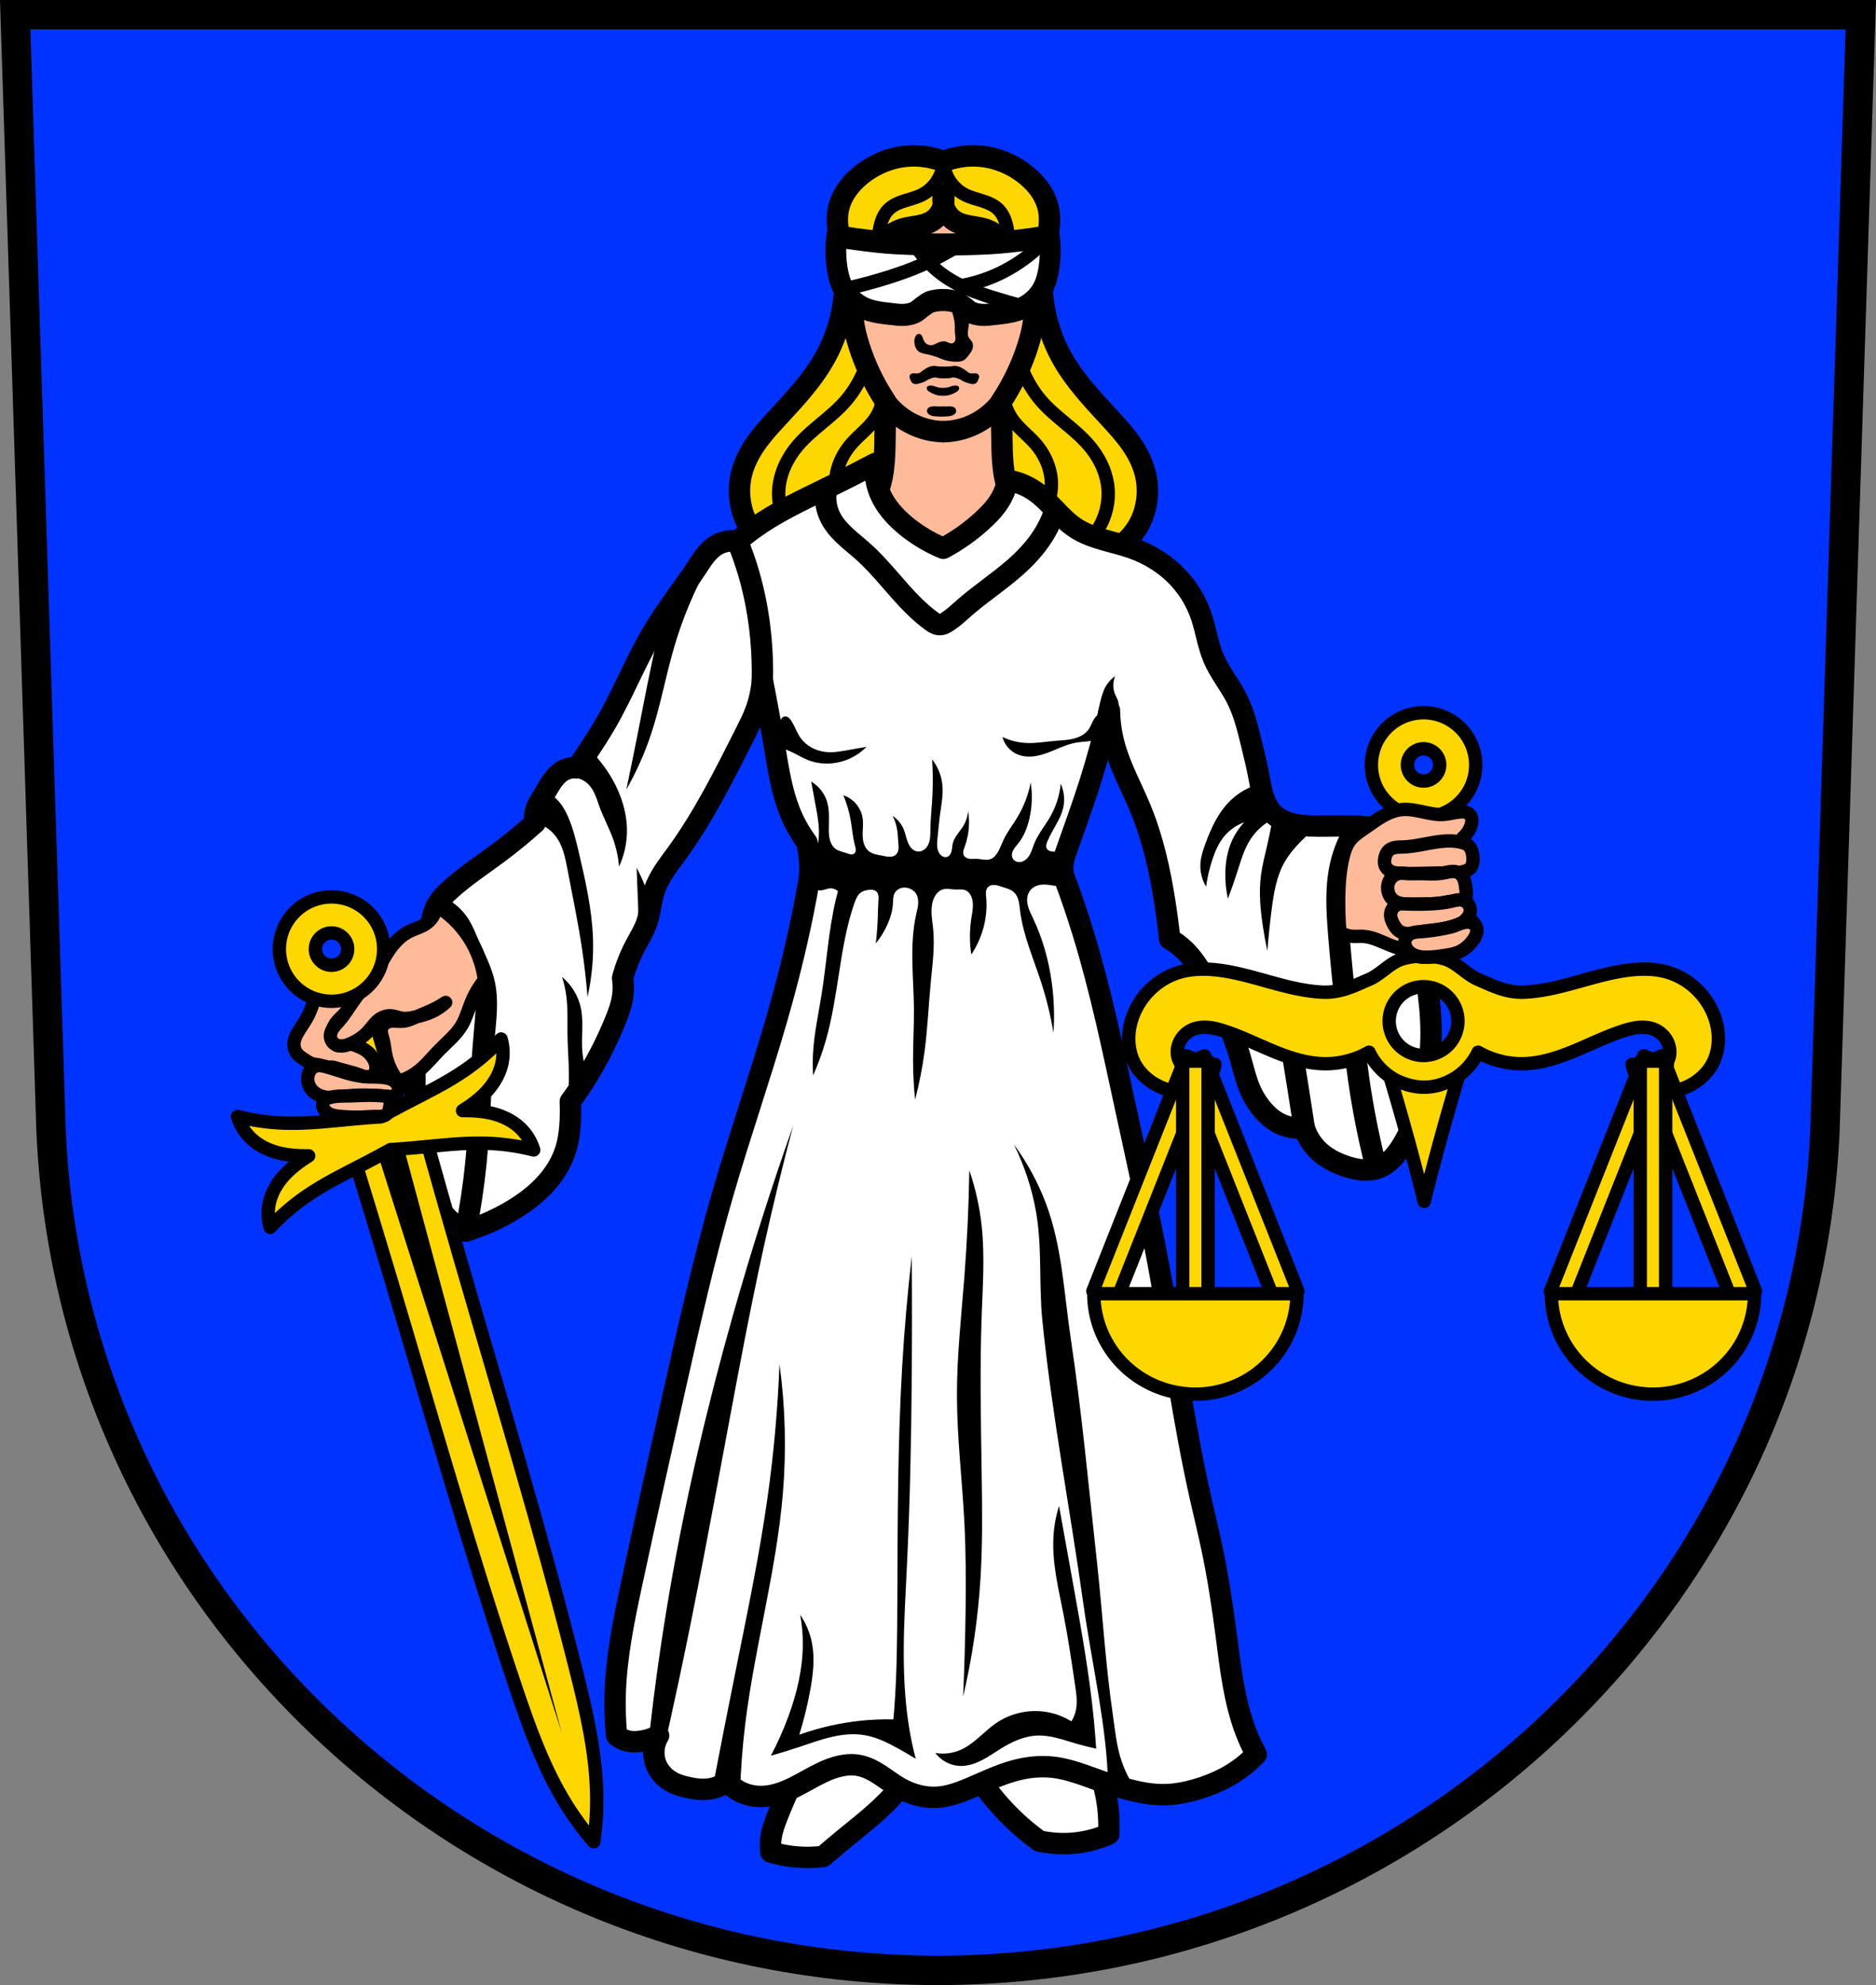 <?xml version="1.0" encoding="UTF-8" standalone="no"?>
<!-- Created with Inkscape (http://www.inkscape.org/) -->

<svg
   xmlns:dc="http://purl.org/dc/elements/1.1/"
   xmlns:cc="http://creativecommons.org/ns#"
   xmlns:rdf="http://www.w3.org/1999/02/22-rdf-syntax-ns#"
   xmlns:svg="http://www.w3.org/2000/svg"
   xmlns="http://www.w3.org/2000/svg"
   xmlns:sodipodi="http://sodipodi.sourceforge.net/DTD/sodipodi-0.dtd"
   xmlns:inkscape="http://www.inkscape.org/namespaces/inkscape"
   width="197.932mm"
   height="209.344mm"
   viewBox="0 0 701.334 741.769"
   id="svg5103"
   version="1.1"
   inkscape:version="0.91 r13725"
   sodipodi:docname="DEU Grafenhausen COA.svg">
  <rect x="0" y="0" width="701.334" height="741.769" fill="#808080" stroke="none"/>
  <defs
     id="defs5105">
    <inkscape:path-effect
       effect="spiro"
       id="path-effect7790"
       is_visible="true" />
    <inkscape:path-effect
       effect="spiro"
       id="path-effect7786"
       is_visible="true" />
    <inkscape:path-effect
       effect="spiro"
       id="path-effect7782"
       is_visible="true" />
    <inkscape:path-effect
       effect="spiro"
       id="path-effect7778"
       is_visible="true" />
    <inkscape:path-effect
       effect="spiro"
       id="path-effect7774"
       is_visible="true" />
    <inkscape:path-effect
       effect="spiro"
       id="path-effect7681"
       is_visible="true" />
    <inkscape:path-effect
       effect="spiro"
       id="path-effect7434"
       is_visible="true" />
    <inkscape:path-effect
       effect="spiro"
       id="path-effect7411"
       is_visible="true" />
    <inkscape:path-effect
       effect="spiro"
       id="path-effect7293"
       is_visible="true" />
    <inkscape:path-effect
       effect="spiro"
       id="path-effect7289"
       is_visible="true" />
    <inkscape:path-effect
       effect="spiro"
       id="path-effect7285"
       is_visible="true" />
    <inkscape:path-effect
       effect="spiro"
       id="path-effect7281"
       is_visible="true" />
    <inkscape:path-effect
       effect="spiro"
       id="path-effect7277"
       is_visible="true" />
    <inkscape:path-effect
       effect="spiro"
       id="path-effect7131"
       is_visible="true" />
    <inkscape:path-effect
       effect="spiro"
       id="path-effect7088"
       is_visible="true" />
    <inkscape:path-effect
       effect="spiro"
       id="path-effect7013"
       is_visible="true" />
    <inkscape:path-effect
       effect="spiro"
       id="path-effect7008"
       is_visible="true" />
    <inkscape:path-effect
       effect="spiro"
       id="path-effect7003"
       is_visible="true" />
    <inkscape:path-effect
       effect="spiro"
       id="path-effect6998"
       is_visible="true" />
    <inkscape:path-effect
       effect="spiro"
       id="path-effect6993"
       is_visible="true" />
    <inkscape:path-effect
       effect="spiro"
       id="path-effect6989"
       is_visible="true" />
    <inkscape:path-effect
       effect="spiro"
       id="path-effect6938"
       is_visible="true" />
    <inkscape:path-effect
       effect="spiro"
       id="path-effect6934"
       is_visible="true" />
    <inkscape:path-effect
       effect="spiro"
       id="path-effect6876"
       is_visible="true" />
    <inkscape:path-effect
       effect="spiro"
       id="path-effect6820"
       is_visible="true" />
    <inkscape:path-effect
       effect="spiro"
       id="path-effect6816"
       is_visible="true" />
    <inkscape:path-effect
       effect="spiro"
       id="path-effect6727"
       is_visible="true" />
    <inkscape:path-effect
       effect="spiro"
       id="path-effect6719"
       is_visible="true" />
    <inkscape:path-effect
       effect="spiro"
       id="path-effect6715"
       is_visible="true" />
    <inkscape:path-effect
       effect="spiro"
       id="path-effect6710"
       is_visible="true" />
    <inkscape:path-effect
       effect="spiro"
       id="path-effect6706"
       is_visible="true" />
    <inkscape:path-effect
       effect="spiro"
       id="path-effect6624"
       is_visible="true" />
    <inkscape:path-effect
       effect="spiro"
       id="path-effect6619"
       is_visible="true" />
    <inkscape:path-effect
       effect="spiro"
       id="path-effect6614"
       is_visible="true" />
    <inkscape:path-effect
       effect="spiro"
       id="path-effect6609"
       is_visible="true" />
    <inkscape:path-effect
       effect="spiro"
       id="path-effect6604"
       is_visible="true" />
    <inkscape:path-effect
       effect="spiro"
       id="path-effect6590"
       is_visible="true" />
    <inkscape:path-effect
       effect="spiro"
       id="path-effect6586"
       is_visible="true" />
    <inkscape:path-effect
       effect="spiro"
       id="path-effect6582"
       is_visible="true" />
    <inkscape:path-effect
       effect="spiro"
       id="path-effect6263"
       is_visible="true" />
    <inkscape:path-effect
       effect="spiro"
       id="path-effect6259"
       is_visible="true" />
    <inkscape:path-effect
       effect="spiro"
       id="path-effect6255"
       is_visible="true" />
    <inkscape:path-effect
       effect="spiro"
       id="path-effect6188"
       is_visible="true" />
    <inkscape:path-effect
       effect="spiro"
       id="path-effect6184"
       is_visible="true" />
    <inkscape:path-effect
       effect="spiro"
       id="path-effect6180"
       is_visible="true" />
    <inkscape:path-effect
       effect="spiro"
       id="path-effect6157"
       is_visible="true" />
    <inkscape:path-effect
       effect="spiro"
       id="path-effect6020"
       is_visible="true" />
    <inkscape:path-effect
       effect="spiro"
       id="path-effect5996"
       is_visible="true" />
    <inkscape:path-effect
       effect="spiro"
       id="path-effect5972"
       is_visible="true" />
    <inkscape:path-effect
       effect="spiro"
       id="path-effect5968"
       is_visible="true" />
    <inkscape:path-effect
       effect="spiro"
       id="path-effect5942"
       is_visible="true" />
    <inkscape:path-effect
       effect="spiro"
       id="path-effect5919"
       is_visible="true" />
    <inkscape:path-effect
       effect="spiro"
       id="path-effect5785"
       is_visible="true" />
    <inkscape:path-effect
       effect="spiro"
       id="path-effect5759"
       is_visible="true" />
    <inkscape:path-effect
       effect="spiro"
       id="path-effect5736"
       is_visible="true" />
    <inkscape:path-effect
       effect="spiro"
       id="path-effect5736-8"
       is_visible="true" />
    <inkscape:path-effect
       effect="spiro"
       id="path-effect5759-2"
       is_visible="true" />
    <inkscape:path-effect
       effect="spiro"
       id="path-effect5785-3"
       is_visible="true" />
    <inkscape:path-effect
       effect="spiro"
       id="path-effect5785-4"
       is_visible="true" />
    <inkscape:path-effect
       effect="spiro"
       id="path-effect5785-3-5"
       is_visible="true" />
    <inkscape:path-effect
       effect="spiro"
       id="path-effect5759-7"
       is_visible="true" />
    <inkscape:path-effect
       effect="spiro"
       id="path-effect5759-2-4"
       is_visible="true" />
    <inkscape:path-effect
       effect="spiro"
       id="path-effect5919-1"
       is_visible="true" />
    <inkscape:path-effect
       effect="spiro"
       id="path-effect5942-6"
       is_visible="true" />
    <inkscape:path-effect
       effect="spiro"
       id="path-effect5972-3"
       is_visible="true" />
    <inkscape:path-effect
       effect="spiro"
       id="path-effect5996-9"
       is_visible="true" />
    <inkscape:path-effect
       effect="spiro"
       id="path-effect6020-6"
       is_visible="true" />
    <inkscape:path-effect
       effect="spiro"
       id="path-effect5942-2"
       is_visible="true" />
    <inkscape:path-effect
       effect="spiro"
       id="path-effect5942-6-3"
       is_visible="true" />
    <inkscape:path-effect
       effect="spiro"
       id="path-effect6157-9"
       is_visible="true" />
    <inkscape:path-effect
       effect="spiro"
       id="path-effect6188-3"
       is_visible="true" />
    <inkscape:path-effect
       effect="spiro"
       id="path-effect6184-0"
       is_visible="true" />
    <inkscape:path-effect
       effect="spiro"
       id="path-effect6180-8"
       is_visible="true" />
    <inkscape:path-effect
       effect="spiro"
       id="path-effect6180-8-2"
       is_visible="true" />
    <inkscape:path-effect
       effect="spiro"
       id="path-effect6184-0-1"
       is_visible="true" />
    <inkscape:path-effect
       effect="spiro"
       id="path-effect6188-3-7"
       is_visible="true" />
    <inkscape:path-effect
       effect="spiro"
       id="path-effect5942-6-3-9"
       is_visible="true" />
    <inkscape:path-effect
       effect="spiro"
       id="path-effect5942-2-2"
       is_visible="true" />
    <inkscape:path-effect
       effect="spiro"
       id="path-effect5785-3-5-9"
       is_visible="true" />
    <inkscape:path-effect
       effect="spiro"
       id="path-effect5785-4-2"
       is_visible="true" />
    <inkscape:path-effect
       effect="spiro"
       id="path-effect5759-2-4-1"
       is_visible="true" />
    <inkscape:path-effect
       effect="spiro"
       id="path-effect5759-7-4"
       is_visible="true" />
    <inkscape:path-effect
       effect="spiro"
       id="path-effect6255-7"
       is_visible="true" />
    <inkscape:path-effect
       effect="spiro"
       id="path-effect6255-7-4"
       is_visible="true" />
    <inkscape:path-effect
       effect="spiro"
       id="path-effect5759-7-46"
       is_visible="true" />
    <inkscape:path-effect
       effect="spiro"
       id="path-effect5759-2-4-0"
       is_visible="true" />
    <inkscape:path-effect
       effect="spiro"
       id="path-effect5785-4-7"
       is_visible="true" />
    <inkscape:path-effect
       effect="spiro"
       id="path-effect5785-3-5-7"
       is_visible="true" />
    <inkscape:path-effect
       effect="spiro"
       id="path-effect5942-2-1"
       is_visible="true" />
    <inkscape:path-effect
       effect="spiro"
       id="path-effect5942-6-3-0"
       is_visible="true" />
    <inkscape:path-effect
       effect="spiro"
       id="path-effect6180-8-22"
       is_visible="true" />
    <inkscape:path-effect
       effect="spiro"
       id="path-effect6184-0-8"
       is_visible="true" />
    <inkscape:path-effect
       effect="spiro"
       id="path-effect6188-3-8"
       is_visible="true" />
    <inkscape:path-effect
       effect="spiro"
       id="path-effect6255-5"
       is_visible="true" />
    <inkscape:path-effect
       effect="spiro"
       id="path-effect6582-5"
       is_visible="true" />
    <inkscape:path-effect
       effect="spiro"
       id="path-effect6624-0"
       is_visible="true" />
    <inkscape:path-effect
       effect="spiro"
       id="path-effect6255-74"
       is_visible="true" />
    <inkscape:path-effect
       effect="spiro"
       id="path-effect6715-2"
       is_visible="true" />
    <inkscape:path-effect
       effect="spiro"
       id="path-effect6719-9"
       is_visible="true" />
    <inkscape:path-effect
       effect="spiro"
       id="path-effect6727-3"
       is_visible="true" />
    <inkscape:path-effect
       effect="spiro"
       id="path-effect6255-8"
       is_visible="true" />
    <inkscape:path-effect
       effect="spiro"
       id="path-effect6255-0"
       is_visible="true" />
    <inkscape:path-effect
       effect="spiro"
       id="path-effect6876-7"
       is_visible="true" />
    <inkscape:path-effect
       effect="spiro"
       id="path-effect6255-6"
       is_visible="true" />
    <inkscape:path-effect
       effect="spiro"
       id="path-effect6255-2"
       is_visible="true" />
    <inkscape:path-effect
       effect="spiro"
       id="path-effect7088-0"
       is_visible="true" />
    <inkscape:path-effect
       effect="spiro"
       id="path-effect7131-3"
       is_visible="true" />
    <inkscape:path-effect
       effect="spiro"
       id="path-effect6255-3"
       is_visible="true" />
    <inkscape:path-effect
       effect="spiro"
       id="path-effect6255-79"
       is_visible="true" />
    <inkscape:path-effect
       effect="spiro"
       id="path-effect7293-4"
       is_visible="true" />
    <inkscape:path-effect
       effect="spiro"
       id="path-effect7289-3"
       is_visible="true" />
    <inkscape:path-effect
       effect="spiro"
       id="path-effect7285-6"
       is_visible="true" />
    <inkscape:path-effect
       effect="spiro"
       id="path-effect7281-7"
       is_visible="true" />
    <inkscape:path-effect
       effect="spiro"
       id="path-effect7277-4"
       is_visible="true" />
    <inkscape:path-effect
       effect="spiro"
       id="path-effect7281-7-3"
       is_visible="true" />
    <inkscape:path-effect
       effect="spiro"
       id="path-effect7411-8"
       is_visible="true" />
    <inkscape:path-effect
       effect="spiro"
       id="path-effect7434-1"
       is_visible="true" />
    <inkscape:path-effect
       effect="spiro"
       id="path-effect6255-4"
       is_visible="true" />
  </defs>
  <sodipodi:namedview
     id="base"
     pagecolor="#ffffff"
     bordercolor="#666666"
     borderopacity="1.0"
     inkscape:pageopacity="0.0"
     inkscape:pageshadow="2"
     inkscape:zoom="0.72664172"
     inkscape:cx="350.66705"
     inkscape:cy="370.88431"
     inkscape:document-units="px"
     inkscape:current-layer="layer1"
     showgrid="false"
     inkscape:window-width="1366"
     inkscape:window-height="745"
     inkscape:window-x="-8"
     inkscape:window-y="-8"
     inkscape:window-maximized="1"
     fit-margin-top="0"
     fit-margin-left="0"
     fit-margin-right="0"
     fit-margin-bottom="0"
     inkscape:snap-midpoints="true"
     inkscape:snap-smooth-nodes="true"
     inkscape:object-nodes="true"
     inkscape:snap-nodes="true"
     inkscape:object-paths="true" />
  <g
     inkscape:label="Ebene 1"
     inkscape:groupmode="layer"
     id="layer1"
     transform="translate(-31.018,-46.621)">
    <path
       style="fill:#0033ff;fill-opacity:1;fill-rule:evenodd;stroke:none;stroke-width:11;stroke-opacity:1"
       inkscape:connector-curvature="0"
       d="m 36.698,52.121 13.398,416.624 c 7.415,175.25 153.92,314.046 331.589,314.144 177.51,-0.215 324.069,-139.061 331.589,-314.144 l 13.398,-416.624 -344.979,0 z"
       id="path10563-0-7" />
    <path
       style="fill:none;fill-rule:evenodd;stroke:#000000;stroke-width:11;stroke-opacity:1"
       inkscape:connector-curvature="0"
       d="m 36.698,52.121 13.398,416.624 c 7.415,175.25 153.92,314.046 331.589,314.144 177.51,-0.215 324.069,-139.061 331.589,-314.144 l 13.398,-416.624 -344.979,0 z"
       id="path10563-0" />
    <g
       id="g6448"
       transform="translate(6.1,0)">
      <path
         inkscape:connector-curvature="0"
         id="path5734-0"
         d="m 365.898,104.881 c -0.568,0.012 -1.135,0.04 -1.702,0.084 -6.446,0.5 -12.753,3.114 -17.899,7.455 -1.921,1.62 -3.689,3.485 -5.11,5.65 -1.42,2.166 -2.486,4.641 -2.943,7.271 -0.488,2.805 -0.278,5.707 0.174,8.52 0.452,2.812 1.141,5.573 1.616,8.381 2.146,12.7 -0.284,26.194 -6.265,37.277 -4.797,8.89 -11.663,16.128 -18.346,23.361 -2.839,3.073 -5.671,6.178 -8.079,9.676 -2.408,3.498 -4.393,7.422 -5.343,11.697 -1.246,5.606 -0.617,11.701 1.741,16.848 2.357,5.147 6.422,9.301 11.235,11.482 l 62.642,5.965 62.644,-5.965 c 4.813,-2.182 8.878,-6.336 11.235,-11.482 2.357,-5.147 2.987,-11.242 1.741,-16.848 -0.95,-4.275 -2.937,-8.2 -5.345,-11.697 -2.408,-3.498 -5.24,-6.603 -8.079,-9.676 -6.683,-7.233 -13.549,-14.471 -18.346,-23.361 -5.981,-11.084 -8.409,-24.577 -6.263,-37.277 0.475,-2.808 1.163,-5.568 1.614,-8.381 0.452,-2.812 0.663,-5.715 0.176,-8.52 -0.457,-2.631 -1.523,-5.106 -2.943,-7.271 -1.42,-2.166 -3.19,-4.03 -5.111,-5.65 -5.146,-4.341 -11.451,-6.955 -17.898,-7.455 -4.534,-0.352 -9.132,0.329 -13.424,1.988 -3.756,-1.451 -7.745,-2.155 -11.721,-2.072 z"
         style="fill:#ffd700;fill-opacity:1;fill-rule:evenodd;stroke:#000000;stroke-width:8;stroke-linecap:butt;stroke-linejoin:round;stroke-miterlimit:4;stroke-dasharray:none;stroke-opacity:1" />
      <path
         sodipodi:nodetypes="caaaaaaaac"
         inkscape:connector-curvature="0"
         inkscape:original-d="m 320.1902,244.87522 c 0,0 -4.57054,-11.4923 -3.89939,-17.39725 0.601,-5.28771 3.74922,-10.10815 6.89891,-14.39773 4.85675,-6.61443 13.29827,-10.06985 17.99716,-16.79735 5.59318,-8.00788 8.98547,-17.53061 11.3982,-26.99573 1.24101,-4.86847 1.28341,-9.97815 1.49977,-14.99764 0.31866,-7.39264 -1.82888,-14.95666 -0.29995,-22.19649 0.54542,-2.5827 1.41802,-5.34741 3.29948,-7.19887 3.19107,-3.14018 8.8787,-2.50922 12.29806,-5.39914 3.82018,-3.22867 8.23746,-12.5422 8.23746,-12.5422"
         inkscape:path-effect="#path-effect5759-7"
         id="path5757-7"
         d="m 320.19,244.875 c -3.401,-5.043 -4.822,-11.385 -3.899,-17.397 0.818,-5.328 3.404,-10.294 6.899,-14.398 5.327,-6.255 12.647,-10.561 17.997,-16.797 6.435,-7.501 9.577,-17.282 11.398,-26.996 0.927,-4.946 1.554,-9.966 1.5,-14.998 -0.081,-7.418 -1.634,-14.899 -0.3,-22.196 0.482,-2.638 1.4,-5.306 3.299,-7.199 1.599,-1.594 3.753,-2.498 5.903,-3.189 2.15,-0.69 4.37,-1.211 6.395,-2.21 2.352,-1.16 4.386,-2.958 5.826,-5.15 1.44,-2.192 2.282,-4.773 2.412,-7.392"
         style="fill:none;fill-rule:evenodd;stroke:#000000;stroke-width:5;stroke-linecap:round;stroke-linejoin:miter;stroke-miterlimit:4;stroke-dasharray:none;stroke-opacity:1" />
      <path
         sodipodi:nodetypes="caaaaaaaac"
         inkscape:connector-curvature="0"
         inkscape:original-d="m 435.04959,244.87522 c 0,0 4.57054,-11.4923 3.89939,-17.39725 -0.601,-5.28771 -3.74922,-10.10815 -6.89891,-14.39773 -4.85675,-6.61443 -13.29827,-10.06985 -17.99716,-16.79735 -5.59318,-8.00788 -8.98547,-17.53061 -11.3982,-26.99573 -1.24101,-4.86847 -1.28341,-9.97815 -1.49977,-14.99764 -0.31866,-7.39264 1.82888,-14.95666 0.29995,-22.19649 -0.54542,-2.5827 -1.41802,-5.34741 -3.29948,-7.19887 -3.19107,-3.14018 -8.8787,-2.50922 -12.29806,-5.39914 -3.82018,-3.22867 -8.23746,-12.5422 -8.23746,-12.5422"
         inkscape:path-effect="#path-effect5759-2-4"
         id="path5757-2-0"
         d="m 435.05,244.875 c 3.401,-5.043 4.822,-11.385 3.899,-17.397 -0.818,-5.328 -3.404,-10.294 -6.899,-14.398 -5.327,-6.255 -12.647,-10.561 -17.997,-16.797 -6.435,-7.501 -9.577,-17.282 -11.398,-26.996 -0.927,-4.946 -1.554,-9.966 -1.5,-14.998 0.08,-7.418 1.634,-14.899 0.3,-22.196 -0.482,-2.638 -1.4,-5.306 -3.299,-7.199 -1.599,-1.594 -3.753,-2.498 -5.903,-3.189 -2.15,-0.69 -4.37,-1.211 -6.395,-2.21 -2.352,-1.16 -4.386,-2.958 -5.826,-5.15 -1.44,-2.192 -2.282,-4.773 -2.412,-7.392"
         style="fill:none;fill-rule:evenodd;stroke:#000000;stroke-width:5;stroke-linecap:round;stroke-linejoin:miter;stroke-miterlimit:4;stroke-dasharray:none;stroke-opacity:1" />
      <path
         sodipodi:nodetypes="caaaac"
         inkscape:connector-curvature="0"
         inkscape:original-d="m 343.18521,242.4756 c -0.29995,-1.19981 -6.12909,-11.71921 -5.6991,-17.99716 0.30255,-4.41727 3.20529,-8.33959 5.6991,-11.99811 2.47017,-3.62384 7.03049,-5.67923 8.99858,-9.59848 3.55567,-7.08077 2.57066,-15.6421 4.19932,-23.3963 1.75462,-8.35394 5.99906,-24.89607 5.99906,-24.89607"
         inkscape:path-effect="#path-effect5785-4"
         id="path5783-0"
         d="m 343.185,242.476 c -4.506,-4.708 -6.674,-11.554 -5.699,-17.997 0.671,-4.437 2.756,-8.611 5.699,-11.998 2.882,-3.317 6.579,-5.931 8.999,-9.598 2.211,-3.352 3.202,-7.373 3.631,-11.366 0.428,-3.993 0.332,-8.022 0.569,-12.031 0.505,-8.566 2.547,-17.04 5.999,-24.896"
         style="fill:none;fill-rule:evenodd;stroke:#000000;stroke-width:5;stroke-linecap:round;stroke-linejoin:miter;stroke-miterlimit:4;stroke-dasharray:none;stroke-opacity:1" />
      <path
         sodipodi:nodetypes="caaaac"
         inkscape:connector-curvature="0"
         inkscape:original-d="m 412.05458,242.4756 c 0.29995,-1.19981 6.12909,-11.71921 5.6991,-17.99716 -0.30255,-4.41727 -3.20529,-8.33959 -5.6991,-11.99811 -2.47017,-3.62384 -7.03049,-5.67923 -8.99858,-9.59848 -3.55567,-7.08077 -2.57066,-15.6421 -4.19932,-23.3963 -1.75462,-8.35394 -5.99906,-24.89607 -5.99906,-24.89607"
         inkscape:path-effect="#path-effect5785-3-5"
         id="path5783-7-3"
         d="m 412.055,242.476 c 4.506,-4.708 6.674,-11.554 5.699,-17.997 -0.671,-4.437 -2.756,-8.611 -5.699,-11.998 -2.882,-3.317 -6.579,-5.931 -8.999,-9.598 -2.211,-3.352 -3.202,-7.373 -3.631,-11.366 -0.428,-3.993 -0.332,-8.022 -0.569,-12.031 -0.505,-8.566 -2.547,-17.04 -5.999,-24.896"
         style="fill:none;fill-rule:evenodd;stroke:#000000;stroke-width:5;stroke-linecap:round;stroke-linejoin:miter;stroke-miterlimit:4;stroke-dasharray:none;stroke-opacity:1" />
      <path
         inkscape:connector-curvature="0"
         id="path5917-2"
         d="m 377.62,119.382 c -0.228,1.178 -0.224,2.398 0,3.576 0.224,-1.179 0.228,-2.398 0,-3.576 z m 0,3.576 c -0.138,0.727 -0.358,1.439 -0.662,2.113 -0.796,1.769 -2.149,3.282 -3.818,4.27 -1.785,1.056 -3.86,1.495 -5.904,1.842 -2.044,0.347 -4.123,0.622 -6.047,1.395 -2.271,0.911 -4.229,2.485 -5.875,4.295 -1.646,1.81 -3.005,3.858 -4.334,5.912 -2.818,4.356 -5.588,8.881 -6.723,13.943 -1.401,6.254 -0.182,12.809 1.744,18.922 2.328,7.388 5.69,14.452 9.959,20.916 -0.042,5.057 -0.11,10.112 -0.205,15.168 -0.132,7.056 -0.382,14.382 -3.574,20.676 -1.449,2.857 -3.479,5.417 -5.932,7.479 l 31.371,24.15 31.371,-24.15 c -2.452,-2.061 -4.483,-4.621 -5.932,-7.479 -3.192,-6.294 -3.44,-13.62 -3.572,-20.676 -0.095,-5.056 -0.163,-10.111 -0.205,-15.168 4.269,-6.464 7.631,-13.528 9.959,-20.916 1.926,-6.113 3.144,-12.668 1.742,-18.922 -1.134,-5.062 -3.904,-9.588 -6.723,-13.943 -1.329,-2.054 -2.686,-4.102 -4.332,-5.912 -1.646,-1.81 -3.604,-3.383 -5.875,-4.295 -1.924,-0.772 -4.005,-1.048 -6.049,-1.395 -2.044,-0.347 -4.118,-0.786 -5.902,-1.842 -1.67,-0.987 -3.022,-2.501 -3.818,-4.27 -0.304,-0.675 -0.526,-1.386 -0.664,-2.113 z"
         style="fill:#ffbb99;fill-opacity:1;fill-rule:evenodd;stroke:#000000;stroke-width:8;stroke-linecap:butt;stroke-linejoin:round;stroke-miterlimit:4;stroke-dasharray:none;stroke-opacity:1" />
      <path
         sodipodi:nodetypes="caac"
         inkscape:connector-curvature="0"
         inkscape:original-d="m 355.76092,196.56608 c 0,0 6.46034,6.39703 10.46711,8.64794 1.73312,0.97363 3.73647,1.54335 5.69594,2.00266 1.86248,0.43658 5.69594,0.7007 5.69594,0.7007"
         inkscape:path-effect="#path-effect5942-2"
         id="path5940-9"
         d="m 355.761,196.566 c 2.717,3.676 6.345,6.673 10.467,8.648 1.819,0.871 3.732,1.547 5.696,2.003 1.867,0.433 3.78,0.669 5.696,0.701"
         style="fill:none;fill-rule:evenodd;stroke:#000000;stroke-width:8;stroke-linecap:round;stroke-linejoin:round;stroke-miterlimit:4;stroke-dasharray:none;stroke-opacity:1" />
      <path
         sodipodi:nodetypes="caac"
         inkscape:connector-curvature="0"
         inkscape:original-d="m 399.47889,196.56608 c 0,0 -6.46032,6.39703 -10.4671,8.64794 -1.73313,0.97363 -3.73647,1.54335 -5.69594,2.00266 -1.86248,0.43658 -5.69594,0.7007 -5.69594,0.7007"
         inkscape:path-effect="#path-effect5942-6-3"
         id="path5940-6-5"
         d="m 399.479,196.566 c -2.717,3.676 -6.345,6.673 -10.467,8.648 -1.819,0.871 -3.732,1.547 -5.696,2.003 -1.867,0.433 -3.78,0.669 -5.696,0.701"
         style="fill:none;fill-rule:evenodd;stroke:#000000;stroke-width:8;stroke-linecap:round;stroke-linejoin:round;stroke-miterlimit:4;stroke-dasharray:none;stroke-opacity:1" />
      <path
         inkscape:connector-curvature="0"
         id="path5966-4"
         d="m 379.047,155.05 c 0.479,2.696 1.081,5.369 1.803,8.01 0.424,1.55 0.892,3.104 1.002,4.707 0.085,1.233 -0.044,2.477 0.1,3.705 0.06,0.517 0.17,1.03 0.17,1.551 -3e-4,0.26 -0.03,0.522 -0.104,0.771 -0.074,0.25 -0.195,0.487 -0.367,0.682 -0.162,0.182 -0.368,0.325 -0.6,0.4 -0.208,0.068 -0.433,0.078 -0.65,0.053 -0.218,-0.026 -0.43,-0.087 -0.635,-0.164 -0.41,-0.154 -0.797,-0.37 -1.219,-0.49 -0.603,-0.172 -1.252,-0.14 -1.861,0.008 -0.609,0.148 -1.186,0.408 -1.744,0.693 -0.36,0.184 -0.714,0.381 -1.1,0.502 -0.57,0.179 -1.195,0.186 -1.766,0.012 -0.571,-0.175 -1.086,-0.532 -1.439,-1.014 -0.435,-0.592 -0.609,-1.328 -0.9,-2.002 -0.108,-0.249 -0.234,-0.494 -0.414,-0.697 -0.18,-0.203 -0.42,-0.362 -0.688,-0.404 -0.257,-0.041 -0.525,0.029 -0.748,0.162 -0.223,0.133 -0.405,0.327 -0.555,0.539 -0.31,0.439 -0.489,0.963 -0.559,1.496 -0.07,0.533 -0.034,1.077 0.059,1.607 0.089,0.511 0.232,1.014 0.459,1.48 0.227,0.466 0.542,0.895 0.943,1.223 0.43,0.351 0.947,0.579 1.479,0.738 0.532,0.159 1.081,0.254 1.625,0.363 1.224,0.246 2.431,0.573 3.604,1.002 1.071,0.392 2.113,0.87 3.205,1.201 1.456,0.441 2.985,0.615 4.506,0.602 0.86,-0.008 1.752,-0.084 2.504,-0.502 0.748,-0.416 1.28,-1.125 1.803,-1.803 0.579,-0.752 1.185,-1.508 1.502,-2.402 0.298,-0.842 0.309,-1.81 -0.102,-2.604 -0.188,-0.363 -0.454,-0.678 -0.715,-0.992 -0.261,-0.315 -0.52,-0.636 -0.686,-1.01 -0.186,-0.418 -0.248,-0.882 -0.242,-1.34 0.005,-0.457 0.074,-0.913 0.141,-1.365 0.108,-0.733 0.207,-1.468 0.301,-2.203 0.166,-1.298 0.314,-2.598 0.4,-3.904 0.099,-1.502 0.115,-3.016 -0.1,-4.506 -0.059,-0.41 -0.137,-0.82 -0.289,-1.205 -0.153,-0.385 -0.385,-0.745 -0.713,-0.998 -0.442,-0.342 -1.011,-0.467 -1.561,-0.568 -0.55,-0.102 -1.099,-0.203 -1.643,-0.332 l -4.207,-1.002 z m -5.057,28.287 c -0.578,0.027 -1.161,0.143 -1.701,0.352 -0.977,0.378 -1.83,1.023 -2.703,1.602 -0.328,0.218 -0.583,0.56 -0.951,0.701 -0.486,0.186 -1.033,0.136 -1.553,0.15 -0.274,0.008 -0.55,-0.067 -0.822,-0.033 -0.269,0.034 -0.549,0.089 -0.779,0.232 -0.166,0.104 -0.304,0.262 -0.398,0.434 -0.095,0.172 -0.153,0.372 -0.152,0.568 5.8e-4,0.38 0.168,0.744 0.299,1.102 0.092,0.253 0.196,0.505 0.34,0.732 0.143,0.226 0.289,0.471 0.512,0.619 0.341,0.226 0.768,0.325 1.176,0.352 0.414,0.027 0.826,-0.1 1.229,-0.201 0.701,-0.176 1.39,-0.412 2.053,-0.701 0.677,-0.296 1.264,-0.78 1.951,-1.051 0.674,-0.266 1.379,-0.532 2.104,-0.551 0.409,-0.01 0.794,0.208 1.201,0.25 1.428,0.147 2.879,0.147 4.307,0 0.407,-0.042 0.792,-0.26 1.201,-0.25 0.725,0.018 1.429,0.285 2.104,0.551 0.687,0.271 1.274,0.755 1.951,1.051 0.663,0.289 1.351,0.525 2.053,0.701 0.403,0.101 0.814,0.228 1.229,0.201 0.408,-0.026 0.835,-0.126 1.176,-0.352 0.223,-0.148 0.369,-0.393 0.512,-0.619 0.144,-0.228 0.248,-0.48 0.34,-0.732 0.13,-0.357 0.298,-0.721 0.299,-1.102 6.1e-4,-0.196 -0.056,-0.397 -0.15,-0.568 -0.095,-0.172 -0.233,-0.33 -0.4,-0.434 -0.23,-0.143 -0.51,-0.199 -0.779,-0.232 -0.272,-0.034 -0.548,0.041 -0.822,0.033 -0.52,-0.015 -1.067,0.036 -1.553,-0.15 -0.368,-0.141 -0.623,-0.484 -0.951,-0.701 -0.873,-0.578 -1.726,-1.223 -2.703,-1.602 -0.54,-0.209 -1.123,-0.325 -1.701,-0.352 -0.604,-0.028 -1.199,0.168 -1.803,0.201 -1.433,0.08 -2.873,0.08 -4.307,0 -0.604,-0.034 -1.199,-0.229 -1.803,-0.201 z m -1.43,7.344 c -0.144,0.006 -0.286,0.024 -0.422,0.066 -0.189,0.06 -0.38,0.156 -0.512,0.305 -0.132,0.149 -0.225,0.348 -0.24,0.547 -0.02,0.258 0.067,0.528 0.201,0.75 0.153,0.253 0.408,0.432 0.65,0.602 0.569,0.398 1.21,0.691 1.854,0.951 0.534,0.216 1.083,0.417 1.652,0.502 1.122,0.167 2.282,0.167 3.404,0 0.569,-0.085 1.119,-0.286 1.652,-0.502 0.643,-0.26 1.283,-0.553 1.852,-0.951 0.242,-0.169 0.498,-0.349 0.65,-0.602 0.134,-0.222 0.221,-0.492 0.201,-0.75 -0.015,-0.199 -0.108,-0.398 -0.24,-0.547 -0.131,-0.149 -0.32,-0.255 -0.512,-0.305 -0.549,-0.142 -1.143,-0.048 -1.701,0.051 -0.467,0.083 -0.893,0.325 -1.352,0.449 -0.396,0.107 -0.796,0.21 -1.203,0.252 -0.697,0.072 -1.405,0.072 -2.102,0 -0.407,-0.042 -0.806,-0.145 -1.201,-0.252 -0.458,-0.124 -0.889,-0.343 -1.352,-0.449 -0.278,-0.064 -0.564,-0.105 -0.85,-0.113 -0.143,-0.004 -0.288,-0.01 -0.432,-0.004 z m 1.701,7.76 c -0.409,0.009 -0.827,0.012 -1.223,0.117 -0.39,0.104 -0.815,0.216 -1.102,0.5 -0.253,0.251 -0.424,0.615 -0.451,0.971 -0.027,0.358 0.089,0.745 0.303,1.033 0.309,0.416 0.815,0.671 1.301,0.85 0.868,0.32 1.83,0.293 2.754,0.352 0.726,0.046 1.456,0.046 2.182,0 0.924,-0.059 1.885,-0.032 2.754,-0.352 0.486,-0.179 0.992,-0.434 1.301,-0.85 0.214,-0.288 0.33,-0.675 0.303,-1.033 -0.027,-0.356 -0.199,-0.719 -0.453,-0.971 -0.286,-0.283 -0.707,-0.411 -1.1,-0.5 -0.798,-0.182 -1.637,-0.042 -2.455,-0.051 -0.961,-0.01 -1.922,0.026 -2.883,0 -0.411,-0.011 -0.82,-0.075 -1.23,-0.066 z"
         style="fill:#000000;fill-rule:evenodd;stroke:none;stroke-width:1px;stroke-linecap:butt;stroke-linejoin:miter;stroke-opacity:1" />
      <g
         transform="matrix(0.939,0,0,1,17.669,0)"
         id="g6247">
        <path
           style="fill:#ffffff;fill-rule:evenodd;stroke:#000000;stroke-width:8.254;stroke-linecap:butt;stroke-linejoin:round;stroke-miterlimit:4;stroke-dasharray:none;stroke-opacity:1"
           d="m 340.861,134.812 c -0.536,3.986 -0.482,8.052 0.16,12.021 0.442,2.734 1.176,5.455 2.564,7.852 1.633,2.819 4.198,5.093 7.051,6.572 4.167,2.16 9.12,2.347 13.783,2.885 1.269,0.146 2.56,0.225 3.83,0.09 1.262,-0.135 2.544,-0.373 3.703,-0.891 1.154,-0.516 2.049,-1.486 3.121,-2.156 1.067,-0.667 2.072,-1.533 3.289,-1.852 3.101,-0.813 6.516,-0.813 9.617,0 1.217,0.319 2.222,1.185 3.289,1.852 1.072,0.67 1.967,1.64 3.121,2.156 1.159,0.518 2.441,0.756 3.703,0.891 1.27,0.135 2.561,0.057 3.83,-0.09 4.663,-0.538 9.616,-0.724 13.783,-2.885 2.852,-1.479 5.418,-3.753 7.051,-6.572 1.388,-2.396 2.122,-5.118 2.564,-7.852 0.642,-3.97 0.696,-8.036 0.16,-12.021 -2.45,0.424 -4.905,0.816 -7.371,1.123 -5.486,0.684 -10.986,1.334 -16.508,1.602 -12.273,0.594 -24.59,0.594 -36.863,0 -5.522,-0.267 -11.022,-0.918 -16.508,-1.602 -2.466,-0.307 -4.922,-0.699 -7.371,-1.123 z"
           id="path6155-1"
           inkscape:connector-curvature="0"
           sodipodi:nodetypes="cssaaaaaaaaaaaasscaaaac" />
        <path
           style="fill:none;fill-rule:evenodd;stroke:#000000;stroke-width:5.159;stroke-linecap:round;stroke-linejoin:miter;stroke-miterlimit:4;stroke-dasharray:none;stroke-opacity:1"
           d="m 343.586,154.685 c 6.046,-1.226 12.038,-2.724 17.95,-4.487 4.389,-1.309 8.738,-2.765 12.982,-4.488 5.03,-2.041 9.909,-4.454 14.584,-7.212"
           id="path6178-2"
           inkscape:path-effect="#path-effect6180-8"
           inkscape:original-d="m 343.58583,154.68522 c 0,0 12.0378,-2.72979 17.94952,-4.48672 4.38879,-1.30433 8.75765,-2.72133 12.98178,-4.48753 5.00364,-2.09214 14.58448,-7.2121 14.58448,-7.2121"
           inkscape:connector-curvature="0"
           sodipodi:nodetypes="caac" />
        <path
           style="fill:none;fill-rule:evenodd;stroke:#000000;stroke-width:5.159;stroke-linecap:round;stroke-linejoin:miter;stroke-miterlimit:4;stroke-dasharray:none;stroke-opacity:1"
           d="m 372.113,138.339 c 3.158,4.661 7.275,8.669 12.02,11.7 5.814,3.714 12.45,5.916 19.072,7.853 4.142,1.212 8.311,2.334 12.502,3.366"
           id="path6182-8"
           inkscape:path-effect="#path-effect6184-0"
           inkscape:original-d="m 372.1131,138.3386 c 0,0 7.34706,8.62963 12.02017,11.69963 5.74615,3.77493 12.56071,5.64608 19.072,7.85318 4.08722,1.38542 12.50166,3.36608 12.50166,3.36608"
           inkscape:connector-curvature="0"
           sodipodi:nodetypes="caac" />
        <path
           style="fill:none;fill-rule:evenodd;stroke:#000000;stroke-width:5.159;stroke-linecap:round;stroke-linejoin:miter;stroke-miterlimit:4;stroke-dasharray:none;stroke-opacity:1"
           d="m 390.017,153.497 c 6.54,-1.05 12.911,-3.146 18.797,-6.184 6.2,-3.2 11.86,-7.445 16.668,-12.501"
           id="path6186-1"
           inkscape:path-effect="#path-effect6188-3"
           inkscape:original-d="m 390.01727,153.49726 c 0,0 12.94872,-3.13373 18.79741,-6.1836 6.15803,-3.21118 16.66765,-12.50149 16.66765,-12.50149"
           inkscape:connector-curvature="0"
           sodipodi:nodetypes="cac" />
      </g>
    </g>
    <path
       inkscape:connector-curvature="0"
       style="fill:#ffffff;fill-rule:evenodd;stroke:#000000;stroke-width:8;stroke-linecap:butt;stroke-linejoin:round;stroke-miterlimit:4;stroke-dasharray:none;stroke-opacity:1"
       d="m 421.83,691.281 c -2.481,-0.039 -4.967,0.169 -7.406,0.627 -8.301,1.56 -16.021,6.052 -21.477,12.5 3.758,6.86 8.403,13.234 13.783,18.912 3.912,4.128 8.211,7.89 12.822,11.219 4.723,1.041 9.627,1.258 14.424,0.641 3.973,-0.512 7.871,-1.594 11.539,-3.205 0.337,-6.582 -0.423,-13.218 -2.242,-19.553 -1.949,-6.787 -5.114,-13.223 -9.297,-18.912 -3.887,-1.416 -8.011,-2.164 -12.146,-2.229 z m -43.627,1.268 -44.555,7.373 c -4.489,8.066 -8.453,16.423 -11.859,25.002 -1.113,2.804 -2.176,5.663 -2.564,8.654 -0.221,1.7 -0.221,3.429 0,5.129 2.515,0.743 5.091,1.278 7.693,1.602 3.933,0.489 7.926,0.489 11.859,0 2.643,-2.277 5.314,-4.521 8.014,-6.73 7.211,-5.904 14.693,-11.634 20.514,-18.912 5.174,-6.469 8.921,-14.073 10.898,-22.117 z"
       id="path6257-2" />
    <path
       style="fill:#ffffff;fill-rule:evenodd;stroke:#000000;stroke-width:8;stroke-linecap:round;stroke-linejoin:round;stroke-miterlimit:4;stroke-dasharray:none;stroke-opacity:1"
       d="m 383.652,251.488 c -4.702,-1.953 -9.137,-4.549 -13.142,-7.693 -4.667,-3.663 -8.84,-8.219 -10.898,-13.783 -1.206,-3.26 -1.649,-6.8 -1.282,-10.257 -6.042,3.193 -12.133,6.292 -18.271,9.296 -9.164,4.484 -18.488,8.788 -26.8,14.703 -2.264,1.611 -4.446,3.338 -6.535,5.17 -2.717,-0.497 -5.61,0.037 -7.969,1.473 -3.103,1.888 -5.101,5.108 -7.096,8.143 -5.194,7.902 -11.123,15.314 -16.027,23.399 -6.743,11.118 -11.454,23.355 -17.95,34.618 -2.207,3.827 -4.616,7.533 -7.052,11.219 -1.274,1.928 -2.557,3.852 -3.846,5.77 -1.754,-0.213 -3.571,0.128 -5.129,0.962 -1.663,0.89 -2.993,2.302 -4.088,3.838 -1.095,1.535 -1.981,3.207 -2.964,4.817 -1.377,2.255 -2.98,4.466 -3.526,7.052 -0.267,1.264 -0.267,2.583 0,3.846 -4.514,4.068 -9.222,7.92 -14.104,11.539 -5.822,4.316 -11.905,8.313 -17.309,13.142 -2.103,1.879 -4.127,3.92 -5.449,6.411 -1.86,3.505 -2.179,7.591 -2.564,11.539 -1.589,16.271 -4.923,32.382 -5.449,48.722 -0.362,11.265 0.618,22.555 2.564,33.656 1.368,7.803 3.39,15.877 8.655,21.797 2.144,2.412 4.777,4.386 7.693,5.77 6.051,-1.856 11.877,-4.445 17.309,-7.693 4.345,-2.598 8.458,-5.633 11.939,-9.308 3.482,-3.675 6.323,-8.01 7.934,-12.809 1.245,-3.709 1.74,-7.631 1.923,-11.539 0.11,-2.349 0.11,-4.703 0,-7.052 2.517,-3.411 4.871,-6.942 7.052,-10.578 3.69,-6.152 6.881,-12.6 9.616,-19.232 1.24,-3.007 2.394,-6.08 2.885,-9.296 0.356,-2.333 0.356,-4.719 0,-7.052 1.148,-4.22 2.764,-8.314 4.808,-12.18 1.453,-2.749 3.13,-5.403 4.167,-8.334 1.393,-3.937 1.573,-8.215 2.885,-12.18 1.693,-5.12 5.159,-9.424 8.334,-13.783 10.154,-13.943 17.863,-29.481 25.643,-44.875 1.381,-2.732 2.768,-5.469 3.846,-8.334 1.392,-3.7 2.259,-7.598 2.564,-11.539 1.716,8.74 3.319,17.502 4.808,26.284 1.307,7.706 2.545,15.501 5.449,22.758 1.639,4.096 3.799,7.984 6.411,11.539 0.484,2.216 0.806,4.468 0.962,6.731 0.147,2.134 0.147,4.277 0,6.411 -0.804,4.723 -1.686,9.433 -2.646,14.127 -2.646,12.938 -5.884,25.751 -9.535,38.441 -6.307,21.924 -13.846,43.478 -20.194,65.39 -6.953,23.998 -12.466,48.386 -17.95,72.762 -5.428,24.128 -10.833,48.262 -16.027,72.442 -2.97,13.824 -5.882,27.752 -6.306,41.886 -0.155,5.168 0.024,10.346 0.536,15.491 1.455,1.207 3.254,1.995 5.129,2.244 1.062,0.141 2.14,0.113 3.205,0 2.57,-0.272 5.087,-1.038 7.372,-2.244 -2.111,3.417 -2.361,7.91 -0.641,11.539 1.252,2.643 3.473,4.785 6.09,6.09 1.472,0.734 3.059,1.212 4.657,1.603 3.088,0.756 6.317,1.201 9.447,0.641 2.186,-0.391 4.283,-1.274 6.09,-2.564 1.43,1.607 3.185,2.924 5.129,3.846 2.679,1.271 5.695,1.783 8.655,1.603 3.953,-0.24 7.741,-1.676 11.29,-3.433 3.549,-1.758 6.926,-3.851 10.507,-5.542 4.299,-2.03 9.119,-3.485 13.783,-2.564 2.834,0.559 5.43,1.963 7.848,3.544 2.417,1.581 4.709,3.359 7.218,4.79 4.269,2.436 9.198,3.828 14.104,3.526 4.343,-0.268 8.495,-1.827 12.501,-3.526 5.394,-2.287 10.696,-4.868 16.347,-6.411 4.685,-1.279 9.599,-1.825 14.424,-1.282 6.433,0.724 12.474,3.332 18.591,5.449 2.747,0.951 5.527,1.807 8.334,2.564 4.815,1.3 9.757,2.316 14.745,2.244 4.353,-0.063 8.662,-0.957 12.822,-2.244 4.266,-1.319 8.416,-3.061 12.233,-5.379 3.391,-2.059 6.508,-4.569 9.243,-7.442 -1.461,-2.691 -2.747,-5.477 -3.846,-8.334 -4.438,-11.528 -5.774,-23.972 -7.372,-36.221 -1.443,-11.063 -3.131,-22.102 -5.449,-33.015 -1.298,-6.11 -2.792,-12.177 -4.167,-18.271 -6.495,-28.791 -10.303,-58.113 -15.723,-87.126 -3.643,-19.504 -8.014,-38.863 -12.215,-58.254 -4.778,-22.057 -9.346,-44.197 -15.973,-65.771 -2.138,-6.96 -4.488,-13.854 -7.047,-20.671 -0.518,-1.664 -0.68,-3.438 -0.47,-5.168 0.216,-1.776 0.813,-3.481 1.409,-5.168 2.874,-8.124 5.83,-16.222 8.456,-24.429 2.918,-9.121 5.427,-18.372 7.517,-27.718 0.069,4.441 0.702,8.872 1.879,13.154 2.292,8.336 6.585,15.96 9.866,23.959 4.492,10.954 7.076,22.601 8.926,34.295 0.741,4.682 1.367,9.382 1.879,14.094 2.052,1.157 3.952,2.582 5.638,4.228 3.057,2.986 5.362,6.645 7.517,10.335 5.457,9.348 10.158,19.196 13.154,29.597 1.277,4.432 2.253,8.987 4.228,13.154 1.213,2.56 2.796,4.947 4.698,7.047 1.501,1.657 3.213,3.143 5.168,4.228 2.977,1.652 6.49,2.321 9.866,1.879 0.984,3.189 2.779,6.125 5.168,8.456 2.988,2.915 6.828,4.837 10.805,6.107 1.902,0.608 3.857,1.078 5.849,1.219 1.991,0.141 4.024,-0.056 5.896,-0.749 1.959,-0.725 3.696,-1.976 5.162,-3.464 1.466,-1.488 2.675,-3.21 3.764,-4.993 2.86,-4.679 4.934,-9.802 6.577,-15.033 1.826,-5.811 3.136,-11.792 3.758,-17.852 1.272,-12.39 -0.345,-24.907 -2.819,-37.114 -2.198,-10.847 -5.079,-21.568 -8.926,-31.946 -2.074,-5.594 -4.426,-11.084 -7.047,-16.443 -4.204,-0.569 -8.442,-0.883 -12.684,-0.94 -4.385,-0.059 -8.772,0.157 -13.154,0 -2.538,-0.091 -5.089,-0.311 -7.533,-1.002 -2.443,-0.691 -4.788,-1.879 -6.561,-3.696 -1.723,-1.766 -2.836,-4.048 -3.576,-6.402 -0.74,-2.353 -1.131,-4.799 -1.592,-7.222 -0.791,-4.158 -1.794,-8.273 -2.795,-12.386 -1.433,-5.883 -2.888,-11.829 -5.661,-17.211 -2.573,-4.995 -6.233,-9.403 -8.456,-14.564 -2.198,-5.102 -2.897,-10.718 -4.698,-15.973 -1.718,-5.013 -4.449,-9.678 -7.986,-13.624 -4.805,-5.359 -11.065,-9.347 -17.852,-11.745 -7.079,-2.501 -14.87,-3.387 -21.141,-7.517 -5.659,-3.727 -9.486,-9.733 -15.033,-13.624 -3.073,-2.155 -6.633,-3.612 -10.335,-4.228 -0.428,2.298 -1.224,4.528 -2.349,6.577 -1.774,3.231 -4.329,5.966 -7.047,8.456 -4.432,4.06 -9.372,7.565 -14.668,10.407 l 10e-6,0 z"
       id="path6253-1"
       inkscape:path-effect="#path-effect6255-7"
       inkscape:original-d="m 383.65247,251.48847 c 0,0 -9.31142,-4.36241 -13.14205,-7.69291 -4.42005,-3.84297 -8.63526,-8.38091 -10.89829,-13.78313 -1.33133,-3.17809 -1.28215,-10.25721 -1.28215,-10.25721 0,0 -12.22942,6.10262 -18.27066,9.2956 -9.0087,4.76137 -18.30826,9.07196 -26.80043,14.70316 -2.31503,1.53511 -6.5355,5.17018 -6.5355,5.17018 0,0 -5.62286,0.13447 -7.96939,1.473 -3.12732,1.78391 -4.89226,5.29594 -7.09589,8.14314 -5.78636,7.47626 -11.17079,15.28788 -16.0269,23.39926 -6.67676,11.15251 -11.49423,23.33629 -17.95012,34.61809 -2.1938,3.8337 -4.65125,7.5111 -7.05183,11.21883 -1.25623,1.94026 -3.84645,5.76968 -3.84645,5.76968 0,0 -3.6334,0.073 -5.12861,0.96161 -3.19896,1.90114 -5.03221,5.52902 -7.05183,8.65453 -1.42632,2.20734 -2.92211,4.49407 -3.52592,7.05183 -0.29458,1.24785 0,3.84645 0,3.84645 0,0 -9.33336,7.77894 -14.10367,11.53937 -5.68916,4.48476 -12.04742,8.1626 -17.30904,13.14205 -2.03701,1.92776 -4.20008,3.89968 -5.44914,6.41076 -1.75486,3.52793 -1.91701,7.65261 -2.56431,11.53936 -2.68459,16.11983 -5.16043,32.38246 -5.44914,48.72175 -0.19878,11.24959 0.0321,22.6938 2.5643,33.65648 1.75937,7.61674 3.90724,15.58582 8.65452,21.79657 1.94656,2.54664 7.69291,5.76969 7.69291,5.76969 0,0 12.20171,-3.98077 17.30905,-7.69291 8.01739,-5.82724 15.57491,-13.18635 19.87334,-22.11712 1.69117,-3.51371 1.60159,-7.65314 1.92322,-11.53936 0.19388,-2.3426 0,-7.05183 0,-7.05183 0,0 4.92486,-6.91259 7.05184,-10.57775 3.59753,-6.19919 6.94238,-12.58221 9.61613,-19.23227 1.21026,-3.01013 2.39854,-6.08793 2.88484,-9.2956 0.35234,-2.32405 0,-7.05183 0,-7.05183 0,0 3.02897,-8.19444 4.80807,-12.18044 1.26591,-2.83621 3.10753,-5.41438 4.16699,-8.33399 1.42329,-3.92221 1.30548,-8.31843 2.88484,-12.18044 2.03224,-4.96946 5.61291,-9.15481 8.33399,-13.78312 8.73166,-14.85179 17.75193,-29.56034 25.64303,-44.8753 1.40139,-2.7198 2.86793,-5.43508 3.84645,-8.33399 1.26018,-3.73333 2.5643,-11.53936 2.5643,-11.53936 0,0 2.96906,17.56927 4.80807,26.2841 1.61059,7.6324 2.6207,15.48856 5.44915,22.75819 1.5955,4.10073 6.41075,11.53936 6.41075,11.53936 0,0 0.80095,4.47046 0.96162,6.7313 0.15149,2.13154 0,6.41076 0,6.41076 0,0 -1.62782,9.44552 -2.64589,14.12698 -2.80547,12.90047 -5.99627,25.72221 -9.53455,38.44123 -6.11394,21.97773 -14.09376,43.40815 -20.19389,65.38972 -6.6801,24.07146 -12.25986,48.43762 -17.95012,72.76209 -5.6333,24.08096 -11.51224,48.12604 -16.0269,72.44156 -2.57746,13.88194 -5.49565,27.78963 -6.30585,41.88556 -0.29648,5.15815 0.53617,15.49072 0.53617,15.49072 0,0 3.30216,1.86171 5.12861,2.24376 1.04582,0.21876 2.14856,0.15726 3.20538,0 2.54077,-0.37808 7.37237,-2.24376 7.37237,-2.24376 0,0 -2.016,7.94069 -0.64108,11.53936 1.02465,2.68188 3.65541,4.56901 6.09022,6.09022 1.39217,0.86979 3.0476,1.27718 4.65655,1.60269 3.0936,0.62587 6.3339,1.16069 9.44712,0.64107 2.17263,-0.36263 6.09022,-2.5643 6.09022,-2.5643 0,0 3.17162,2.98818 5.1286,3.84645 2.68685,1.17836 5.73641,1.90653 8.65452,1.60269 7.81511,-0.81372 14.26122,-6.74876 21.79658,-8.97506 4.4817,-1.32411 9.17011,-3.31194 13.78313,-2.5643 5.66501,0.91813 9.72544,6.23126 15.06528,8.33399 4.50891,1.77553 9.2583,3.59843 14.10366,3.52591 4.32908,-0.0648 8.39712,-2.14624 12.50098,-3.52591 5.54803,-1.86519 10.64999,-5.06958 16.34743,-6.41076 4.6986,-1.10605 9.62045,-1.75555 14.4242,-1.28215 6.42664,0.63333 12.40642,3.59134 18.5912,5.44914 2.78365,0.83616 5.50056,1.91652 8.33398,2.5643 4.84646,1.108 9.77356,2.29903 14.74475,2.24377 4.33852,-0.0482 8.66859,-0.98744 12.82151,-2.24377 4.26363,-1.28982 8.42628,-3.06581 12.2329,-5.37921 3.38035,-2.05434 9.24314,-7.4423 9.24314,-7.4423 0,0 -2.89388,-5.42645 -3.84646,-8.33399 -3.83606,-11.70877 -5.14003,-24.10354 -7.37237,-36.22077 -2.02088,-10.96942 -3.29986,-22.07041 -5.44914,-33.0154 -1.20367,-6.12954 -2.91749,-12.1503 -4.16699,-18.27066 -5.90304,-28.91453 -10.07377,-58.16029 -15.72284,-87.12551 -3.7979,-19.47345 -7.83715,-38.90283 -12.2146,-58.25425 -4.97769,-22.00493 -9.66444,-44.10997 -15.97294,-65.77093 -2.03555,-6.98929 -7.04689,-20.67086 -7.04689,-20.67086 0,0 -0.62145,-3.4447 -0.46979,-5.16771 0.15656,-1.77861 1.40938,-5.16772 1.40938,-5.16772 0,0 5.9177,-16.19448 8.45626,-24.4292 2.82014,-9.14814 7.51668,-27.71775 7.51668,-27.71775 0,0 0.71376,8.88101 1.87917,13.15419 2.27255,8.33269 7.12728,15.76797 9.86564,23.95941 3.74513,11.20306 6.65355,22.70302 8.92605,34.29484 0.91179,4.65097 1.87917,14.09377 1.87917,14.09377 0,0 3.9888,2.555 5.63751,4.22813 2.98998,3.03428 5.38705,6.64605 7.51668,10.33543 5.39724,9.35021 9.30443,19.51049 13.15418,29.59692 1.64232,4.3029 2.22689,9.00602 4.22813,13.15418 1.22668,2.54267 2.80158,4.95553 4.69793,7.04689 1.49504,1.64878 3.15118,3.28623 5.16771,4.22813 3.03311,1.41674 9.86564,1.87917 9.86564,1.87917 0,0 2.79236,6.16055 5.16772,8.45626 2.97493,2.87518 6.82592,4.97502 10.80522,6.1073 3.76848,1.07229 8.0768,1.84709 11.74481,0.46979 3.83697,-1.44074 6.57002,-5.10257 8.92605,-8.45626 3.14424,-4.47566 4.90876,-9.82428 6.5771,-15.03335 1.85484,-5.79136 3.3582,-11.78414 3.75833,-17.85211 0.81635,-12.37994 -0.66921,-24.8944 -2.81875,-37.1136 -1.91559,-10.88928 -5.25264,-21.51746 -8.92605,-31.94588 -1.98117,-5.62432 -7.04689,-16.44273 -7.04689,-16.44273 0,0 -8.44757,-0.78288 -12.68439,-0.93958 -4.38173,-0.16206 -8.82608,0.70236 -13.15419,0 -4.8881,-0.79323 -10.52146,-1.26845 -14.09377,-4.69793 -3.50378,-3.36369 -3.76835,-8.97288 -5.16771,-13.62398 -1.21938,-4.05289 -1.6668,-8.30641 -2.79515,-12.38558 -1.61014,-5.82089 -3.18788,-11.70148 -5.66112,-17.21133 -2.29881,-5.12125 -6.23896,-9.4065 -8.45626,-14.56357 -2.19213,-5.09854 -2.49521,-10.87895 -4.69792,-15.97293 -2.0893,-4.83172 -4.36162,-9.80675 -7.98647,-13.62398 -4.9049,-5.16522 -11.47508,-8.57132 -17.85211,-11.74481 -6.69578,-3.33211 -14.72171,-3.67825 -21.14066,-7.51668 -5.80417,-3.47081 -9.3118,-10.01859 -15.03335,-13.62398 -3.14919,-1.98443 -10.33543,-4.22813 -10.33543,-4.22813 0,0 -1.19449,4.55553 -2.34896,6.5771 -1.81959,3.18624 -4.35363,5.9644 -7.04689,8.45626 -4.40035,4.0713 -14.66759,10.40716 -14.66759,10.40716 z"
       inkscape:connector-curvature="0"
       sodipodi:nodetypes="caacaacaaaaacaaacaaaaaaacaaacaaacaaaaaacaacacaaaaaacaacaaaacaaaaaaaaaaaaaacaaaaaaacacacaaacaaaaaacaaaaaaaacaaaaaaaaaaaacaac" />
    <path
       style="fill:none;fill-rule:evenodd;stroke:#000000;stroke-width:8;stroke-linecap:round;stroke-linejoin:miter;stroke-miterlimit:4;stroke-dasharray:none;stroke-opacity:1;fill-opacity:1"
       d="m 205.113,506.637 c 1.7,-8.46 2.981,-17.004 3.839,-25.591 1.61,-16.124 1.722,-32.365 3.173,-48.504 0.543,-6.045 1.269,-12.197 0,-18.132 -1.123,-5.252 -3.746,-10.037 -5.893,-14.959 -1.218,-2.793 -2.307,-5.681 -4.08,-8.16 -1.974,-2.759 -4.77,-4.922 -7.937,-6.138"
       id="path6580-8"
       inkscape:path-effect="#path-effect6582-5"
       inkscape:original-d="m 205.11287,506.63661 c 0,0 2.91664,-17.01447 3.83879,-25.59072 1.73218,-16.10972 2.64403,-32.31012 3.17317,-48.50406 0.19739,-6.0409 1.12745,-12.19433 0,-18.13236 -0.99972,-5.2653 -3.71032,-10.06444 -5.89301,-14.9592 -1.23845,-2.77727 -2.1486,-5.81062 -4.07978,-8.15956 -2.12407,-2.58355 -7.93744,-6.13795 -7.93744,-6.13795"
       inkscape:connector-curvature="0"
       sodipodi:nodetypes="caaaaac" />
    <path
       style="fill:#000000;fill-rule:evenodd;stroke:none;stroke-width:1px;stroke-linecap:butt;stroke-linejoin:miter;stroke-opacity:1"
       d="M 268.822 204.371 L 248.424 227.264 C 246.8 233.734 245.288 240.233 243.891 246.756 C 241.873 256.173 240.093 265.64 238.225 275.088 C 236.908 281.745 235.548 288.394 234.145 295.033 C 237.923 288.413 241.041 281.415 243.438 274.18 C 246.953 263.565 248.904 252.499 252.051 241.77 C 255.908 228.619 261.567 215.998 268.822 204.371 z M 412.055 266.668 C 411.529 266.663 410.998 266.824 410.543 267.094 C 409.936 267.453 409.453 267.995 409.068 268.586 C 408.299 269.769 407.904 271.165 407.127 272.342 C 406.486 273.312 405.598 274.107 404.604 274.709 C 403.609 275.311 402.51 275.726 401.383 276.01 C 399.128 276.578 396.781 276.63 394.465 276.828 C 390.885 277.134 387.316 277.794 383.727 277.629 C 380.626 277.486 377.555 276.72 374.752 275.387 C 375.505 278.316 377.714 280.831 380.521 281.957 C 382.039 282.566 383.698 282.782 385.332 282.711 C 386.966 282.64 388.579 282.288 390.139 281.797 C 394.305 280.486 398.169 278.176 402.479 277.469 C 403.943 277.228 405.432 277.18 406.904 276.992 C 408.376 276.804 409.858 276.467 411.133 275.707 C 412.632 274.813 413.769 273.35 414.338 271.699 C 414.661 270.762 414.807 269.733 414.541 268.777 C 414.408 268.3 414.171 267.846 413.834 267.482 C 413.497 267.118 413.059 266.847 412.576 266.732 C 412.405 266.692 412.23 266.67 412.055 266.668 z M 293.777 267.713 C 293.465 267.671 293.138 267.714 292.855 267.854 C 292.564 267.998 292.33 268.237 292.133 268.496 C 291.936 268.755 291.769 269.036 291.572 269.295 C 291.007 270.041 290.219 270.579 289.486 271.162 C 288.754 271.745 288.041 272.421 287.727 273.303 C 287.412 274.186 287.544 275.189 287.959 276.029 C 288.374 276.87 289.05 277.56 289.809 278.111 C 291.437 279.294 293.413 279.871 295.258 280.676 C 297.602 281.699 299.768 283.111 302.15 284.041 C 306.628 285.79 311.748 285.716 316.254 284.041 C 319.138 282.969 321.784 281.26 323.947 279.072 C 321.807 279.429 319.669 279.802 317.535 280.193 C 314.623 280.728 311.666 281.298 308.721 280.996 C 305.016 280.616 301.414 278.748 299.266 275.707 C 297.899 273.772 297.157 271.465 295.9 269.457 C 295.566 268.922 295.181 268.395 294.652 268.051 C 294.388 267.879 294.09 267.755 293.777 267.713 z M 221.451 281.207 C 220.758 282.865 219.559 284.307 218.053 285.287 C 215.953 286.654 213.358 287.101 211.252 288.459 C 210.166 289.159 209.233 290.094 208.533 291.18 C 210.525 290.352 212.757 290.113 214.879 290.5 C 216.63 290.819 218.319 291.571 219.639 292.766 C 220.88 293.889 221.757 295.362 222.432 296.895 C 223.106 298.427 223.593 300.034 224.172 301.605 C 225.646 305.61 227.714 309.378 229.158 313.393 C 230.366 316.749 231.129 320.264 231.424 323.818 C 233.234 319.919 234.244 315.649 234.371 311.352 C 234.58 304.303 232.417 297.31 228.932 291.18 C 226.873 287.558 224.352 284.198 221.451 281.207 z M 204.68 296.166 L 200.059 307.439 C 202.913 308.129 205.529 309.766 207.398 312.031 C 208.875 313.821 209.877 315.964 210.586 318.174 C 211.295 320.384 211.722 322.672 212.158 324.951 C 214.05 334.835 216.114 344.69 217.6 354.643 C 218.487 360.585 219.166 366.559 219.639 372.549 C 221.255 365.348 221.942 357.938 221.678 350.562 C 221.293 339.833 218.914 329.286 216.465 318.832 C 215.384 314.217 214.278 309.578 212.385 305.232 C 211.502 303.205 210.439 301.234 208.986 299.566 C 207.778 298.18 206.309 297.02 204.68 296.166 z M 237.998 324.271 C 238.129 328.201 238.28 332.129 238.451 336.057 C 238.57 338.776 238.698 341.506 238.451 344.217 C 238.121 347.834 237.116 351.388 235.504 354.643 L 239.811 349.656 C 241.704 347.106 242.824 343.988 242.984 340.816 C 243.161 337.328 242.206 333.874 240.943 330.617 C 240.1 328.441 239.116 326.32 237.998 324.271 z M 210.119 365.068 C 210.859 367.356 211.39 369.712 211.705 372.096 C 212.349 376.97 212.083 381.912 212.158 386.828 C 212.271 394.163 213.144 401.516 212.385 408.812 C 212.065 411.882 211.458 414.922 210.572 417.879 C 211.898 415.765 213.337 413.722 214.879 411.76 C 216.272 409.987 217.781 408.228 218.506 406.094 C 219.158 404.174 219.122 402.086 218.852 400.076 C 218.581 398.067 218.083 396.091 217.826 394.08 C 217.086 388.294 218.354 382.335 217.145 376.629 C 216.191 372.133 213.671 367.984 210.119 365.068 z "
       transform="translate(31.018,46.621)"
       id="path6588-7" />
    <path
       style="fill:none;fill-rule:evenodd;stroke:#000000;stroke-width:8;stroke-linecap:round;stroke-linejoin:miter;stroke-miterlimit:4;stroke-dasharray:none;stroke-opacity:1"
       d="m 306.723,248.924 c 1.622,3.934 3.032,7.955 4.223,12.04 2.305,7.908 3.786,16.049 4.533,24.252 0.473,5.196 0.654,10.419 0.54,15.635"
       id="path6622-4"
       inkscape:path-effect="#path-effect6624-0"
       inkscape:original-d="m 306.72338,248.92416 c 0,0 3.1251,7.93122 4.22281,12.04021 2.1226,7.94538 3.63318,16.0774 4.53309,24.25203 0.57062,5.18343 0.53969,15.6349 0.53969,15.6349"
       inkscape:connector-curvature="0"
       sodipodi:nodetypes="caac" />
    <path
       style="fill:#000000;fill-rule:evenodd;stroke:none;stroke-width:1px;stroke-linecap:butt;stroke-linejoin:miter;stroke-opacity:1"
       d="m 447.92,299.248 c -1.436,1.006 -2.648,2.33 -3.525,3.848 -1.052,1.821 -1.567,3.899 -2.084,5.93 -0.988,3.881 -1.545,7.869 -1.922,11.859 l 7.26,4.29 c 1.008,-2.852 1.149,-1.367 1.395,-3.328 0.245,-1.961 0.845,-8.541 0.092,-12.71 -0.282,-1.559 -1.266,-2.545 -1.695,-4.439 -0.41,-1.807 -0.24,-3.742 0.48,-5.449 z m 54.172,40.229 c -4.137,1.099 -7.983,3.273 -11.059,6.25 -4.563,4.417 -7.29,10.378 -9.457,16.348 -0.812,2.236 -1.565,4.522 -1.762,6.893 -0.259,3.111 0.479,6.296 2.082,8.975 0.485,-3.483 1.291,-6.922 2.404,-10.258 1.012,-3.031 2.304,-6.021 4.328,-8.494 1.968,-2.404 4.604,-4.254 7.533,-5.289 -2.024,2.145 -3.661,4.656 -4.809,7.373 -1.471,3.485 -2.129,7.278 -2.244,11.059 -0.104,3.388 0.22,6.788 0.961,10.096 1.268,-3.332 2.445,-6.698 3.527,-10.096 1.335,-4.192 2.557,-8.5 4.967,-12.182 2.032,-3.104 4.877,-5.669 8.174,-7.371 -0.612,3.382 -1.305,6.748 -2.082,10.096 -0.839,3.615 -1.775,7.217 -2.244,10.898 -0.78,6.117 -0.256,12.33 0.641,18.432 0.481,3.277 1.07,6.537 1.764,9.775 0.405,-5.194 0.939,-10.377 1.602,-15.545 0.78,-6.081 1.79,-12.294 4.809,-17.631 1.318,-2.33 2.995,-4.441 4.809,-6.41 1.975,-2.143 4.12,-4.128 6.41,-5.93 -2.063,-0.754 -4.147,-1.449 -6.25,-2.084 -2.996,-0.905 -6.098,-1.719 -8.654,-3.525 -1.794,-1.268 -3.256,-3 -4.205,-4.98 -0.949,-1.981 -1.381,-4.206 -1.244,-6.398 z"
       id="path6704-5"
       inkscape:connector-curvature="0"
       sodipodi:nodetypes="csacczasccssscsscsscsscssscssscsssc" />
    <path
       style="fill:#ffd700;fill-rule:evenodd;stroke:#000000;stroke-width:8;stroke-linecap:round;stroke-linejoin:round;stroke-miterlimit:4;stroke-dasharray:none;stroke-opacity:1;fill-opacity:1"
       d="m 545.574,483.234 c -1.712,-6.682 -3.2,-13.421 -4.463,-20.203 -2.14,-11.493 -3.631,-23.107 -4.463,-34.767"
       id="path6713-1"
       inkscape:path-effect="#path-effect6715-2"
       inkscape:original-d="m 545.57369,483.23431 c 0,0 -3.27921,-13.40852 -4.46339,-20.20273 -2.00623,-11.51074 -4.46339,-34.76747 -4.46339,-34.76747"
       inkscape:connector-curvature="0"
       sodipodi:nodetypes="cac" />
    <path
       style="fill:#ffd700;fill-rule:evenodd;stroke:#000000;stroke-width:8;stroke-linecap:round;stroke-linejoin:round;stroke-miterlimit:4;stroke-dasharray:none;stroke-opacity:1;fill-opacity:1"
       d="m 518.587,467.991 c -0.781,-5.1 -1.573,-10.199 -2.378,-15.296 -1.15,-7.286 -2.325,-14.569 -3.524,-21.847"
       id="path6717-4"
       inkscape:path-effect="#path-effect6719-9"
       inkscape:original-d="m 518.58689,467.99101 c 0,0 -1.57055,-10.19941 -2.37763,-15.2957 -1.15381,-7.2857 -3.52373,-21.84713 -3.52373,-21.84713"
       inkscape:connector-curvature="0"
       sodipodi:nodetypes="cac" />
    <path
       style="fill:#ffd700;fill-opacity:1;fill-rule:evenodd;stroke:#000000;stroke-width:5;stroke-linecap:butt;stroke-linejoin:round;stroke-miterlimit:4;stroke-dasharray:none;stroke-opacity:1"
       d="M 551.723 379.348 L 551.576 381.824 C 551.842 380.999 552.1 380.172 552.367 379.348 L 551.723 379.348 z M 515.912 390.143 C 518.909 399.724 521.771 409.347 524.488 419.012 C 527.281 428.944 529.927 438.92 532.422 448.932 C 534.917 438.92 537.563 428.944 540.355 419.012 C 542.818 410.254 545.406 401.532 548.098 392.842 C 546.655 394.515 544.926 395.941 542.988 397.002 C 540.541 398.341 537.787 399.117 535 399.25 L 524.016 398 L 515.912 390.143 z "
       transform="translate(31.018,46.621)"
       id="path7409-8" />
    <path
       style="fill:none;fill-rule:evenodd;stroke:#000000;stroke-width:8;stroke-linecap:round;stroke-linejoin:miter;stroke-miterlimit:4;stroke-dasharray:none;stroke-opacity:1"
       d="m 538.384,355.386 c -2.926,4.442 -5.045,9.413 -6.223,14.599 -1.883,8.288 -1.355,16.913 -0.68,25.385 0.742,9.308 1.649,18.603 2.72,27.878"
       id="path6725-4"
       inkscape:path-effect="#path-effect6727-3"
       inkscape:original-d="m 538.38423,355.38618 c 0,0 -5.09533,9.43062 -6.22325,14.59901 -1.80484,8.27015 -0.97817,16.92575 -0.67996,25.3853 0.32894,9.33116 2.71985,27.8785 2.71985,27.8785"
       inkscape:connector-curvature="0"
       sodipodi:nodetypes="caac" />
    <path
       style="fill:none;fill-rule:evenodd;stroke:#000000;stroke-width:8;stroke-linecap:round;stroke-linejoin:miter;stroke-miterlimit:4;stroke-dasharray:none;stroke-opacity:1"
       d="m 340.059,229.051 c -0.742,3.38 -0.375,6.993 1.032,10.155 1.272,2.858 3.338,5.295 5.606,7.449 2.268,2.154 4.756,4.063 7.086,6.15 6.933,6.208 12.378,13.9 19.039,20.399 1.996,1.947 4.101,3.787 6.346,5.44 0.442,0.325 0.891,0.645 1.379,0.895 0.488,0.251 1.019,0.432 1.567,0.465 0.571,0.034 1.143,-0.095 1.673,-0.308 0.53,-0.214 1.023,-0.511 1.5,-0.825 2.29,-1.505 4.281,-3.413 6.346,-5.213 6.041,-5.265 12.795,-9.667 18.812,-14.959 3.952,-3.475 7.593,-7.351 10.426,-11.786 1.949,-3.051 3.505,-6.354 4.617,-9.8"
       id="path6874-5"
       inkscape:path-effect="#path-effect6876-7"
       inkscape:original-d="m 340.05932,229.05081 c 0,0 -0.37434,7.0566 1.03193,10.15472 2.5629,5.64631 8.46177,9.06618 12.69265,13.59927 6.34633,6.79963 12.32446,13.9626 19.03898,20.39891 2.01137,1.92803 4.00139,3.93496 6.34632,5.4397 0.91042,0.58421 1.86586,1.3116 2.94651,1.35993 1.12203,0.0502 2.19588,-0.57974 3.17316,-1.13327 2.38208,-1.34921 4.21716,-3.49221 6.34633,-5.21305 6.231,-5.03602 13.0006,-9.44461 18.81232,-14.9592 3.80494,-3.61041 7.54169,-7.40507 10.42611,-11.78603 1.98566,-3.01589 4.61664,-9.79963 4.61664,-9.79963"
       inkscape:connector-curvature="0"
       sodipodi:nodetypes="caaaaaaaaac" />
    <path
       inkscape:connector-curvature="0"
       style="fill:#000000;fill-rule:evenodd;stroke:none;stroke-width:1px;stroke-linecap:butt;stroke-linejoin:round;stroke-opacity:1"
       d="m 379.486,330.341 c 0.326,5.175 0.326,10.37 0,15.545 -0.222,3.526 -0.597,7.045 -0.643,10.578 -0.024,1.823 0.03,3.706 -0.652,5.396 -0.341,0.845 -0.871,1.628 -1.596,2.182 -0.725,0.553 -1.653,0.862 -2.559,0.756 -0.827,-0.097 -1.593,-0.53 -2.184,-1.117 -0.59,-0.587 -1.017,-1.322 -1.344,-2.088 -0.684,-1.601 -0.951,-3.354 -1.602,-4.969 -0.835,-2.074 -2.309,-3.887 -4.168,-5.129 0.904,1.807 1.503,3.766 1.764,5.77 0.18,1.382 0.199,2.78 0.32,4.168 0.069,0.784 0.17,1.572 0.098,2.355 -0.072,0.784 -0.337,1.579 -0.898,2.131 -0.31,0.304 -0.699,0.525 -1.111,0.66 -0.413,0.136 -0.849,0.19 -1.283,0.191 -0.868,0.003 -1.722,-0.204 -2.574,-0.369 -0.923,-0.179 -1.856,-0.312 -2.764,-0.557 -0.907,-0.245 -1.798,-0.611 -2.525,-1.207 -0.865,-0.709 -1.455,-1.714 -1.795,-2.779 -0.34,-1.065 -0.443,-2.192 -0.449,-3.311 -0.012,-2.033 0.283,-4.077 0,-6.09 -0.275,-1.958 -1.107,-3.836 -2.373,-5.355 -1.266,-1.519 -2.961,-2.677 -4.838,-3.301 1.249,2.985 2.165,6.11 2.725,9.297 0.554,3.151 0.761,6.368 1.602,9.455 0.143,0.526 0.306,1.055 0.307,1.6 2.1e-4,0.272 -0.041,0.548 -0.143,0.801 -0.102,0.253 -0.266,0.482 -0.484,0.645 -0.191,0.142 -0.42,0.229 -0.654,0.268 -0.235,0.039 -0.474,0.032 -0.709,-0.006 -0.47,-0.075 -0.913,-0.264 -1.361,-0.422 -1.41,-0.497 -2.953,-0.727 -4.166,-1.602 -1.076,-0.776 -1.776,-1.994 -2.141,-3.27 -0.365,-1.276 -0.423,-2.617 -0.424,-3.943 -0.003,-3.494 0.363,-7.072 -0.643,-10.418 -0.942,-3.133 -3.105,-5.88 -5.93,-7.531 0.592,3.205 1.18,6.409 1.764,9.615 0.56,3.075 1.117,6.169 1.121,9.295 0.004,2.876 -0.483,5.748 -1.4,8.473 -0.511,-0.08 -1.021,-0.167 -1.533,-0.242 -1.234,1.283 -1.852,3.136 -1.635,4.902 0.162,1.314 0.751,2.531 1.09,3.811 0.159,0.599 0.264,1.211 0.428,1.809 0.164,0.597 0.391,1.187 0.77,1.678 0.352,0.456 0.828,0.814 1.359,1.037 0.531,0.223 1.117,0.312 1.691,0.27 1.153,-0.085 2.221,-0.682 3.375,-0.762 1.075,-0.074 2.174,0.332 2.941,1.088 -0.31,1.157 -0.601,2.32 -0.871,3.486 -2.67,11.518 -3.369,23.392 -5.229,35.068 -1.132,7.107 -2.698,14.164 -3.158,21.346 -0.191,2.973 -0.191,5.959 0,8.932 1.905,-4.31 3.509,-8.753 4.793,-13.287 2.32,-8.191 3.592,-16.636 4.9,-25.049 1.373,-8.83 2.804,-17.71 5.771,-26.139 0.25,-0.709 0.512,-1.418 0.871,-2.078 0.359,-0.661 0.82,-1.276 1.416,-1.734 0.923,-0.71 2.107,-0.998 3.268,-1.09 0.437,-0.035 0.879,-0.043 1.311,0.031 0.432,0.074 0.857,0.236 1.195,0.514 0.263,0.215 0.469,0.496 0.615,0.803 0.146,0.307 0.234,0.64 0.281,0.977 0.094,0.673 0.026,1.356 -0.025,2.033 -0.146,1.92 -0.158,3.847 -0.219,5.771 -0.105,3.313 -0.359,6.622 -0.762,9.912 1.812,-2.214 3.318,-4.676 4.465,-7.297 1.058,-2.417 1.813,-4.991 1.961,-7.625 0.037,-0.668 0.037,-1.337 0.109,-2.002 0.073,-0.665 0.223,-1.331 0.545,-1.918 0.517,-0.943 1.461,-1.621 2.502,-1.891 1.041,-0.27 2.164,-0.148 3.16,0.256 0.803,0.326 1.54,0.84 2.07,1.525 0.841,1.087 1.111,2.526 1.051,3.898 -0.06,1.373 -0.422,2.712 -0.725,4.053 -2.609,11.545 -0.976,23.559 -0.871,35.395 0.057,6.463 -0.345,12.923 -0.326,19.387 0.014,4.873 0.268,9.746 0.762,14.594 1.587,-6.051 2.788,-12.203 3.594,-18.406 1.108,-8.531 1.465,-17.14 2.287,-25.703 0.629,-6.559 1.532,-13.155 0.871,-19.711 -0.204,-2.022 -0.554,-4.033 -0.609,-6.064 -0.055,-2.031 0.205,-4.12 1.154,-5.916 0.32,-0.605 0.717,-1.174 1.209,-1.65 0.492,-0.476 1.082,-0.859 1.732,-1.072 0.764,-0.251 1.587,-0.264 2.389,-0.205 0.802,0.059 1.598,0.187 2.402,0.205 0.661,0.015 1.323,-0.044 1.984,-0.035 0.661,0.009 1.335,0.087 1.938,0.361 0.883,0.401 1.54,1.194 1.959,2.068 0.614,1.282 0.764,2.744 0.689,4.164 -0.074,1.42 -0.362,2.818 -0.58,4.223 -0.694,4.466 -0.694,9.04 0,13.506 1.911,-2.88 3.386,-6.05 4.357,-9.367 1.135,-3.875 1.58,-7.961 1.197,-11.98 -0.061,-0.639 -0.143,-1.28 -0.098,-1.92 0.045,-0.64 0.23,-1.291 0.643,-1.783 0.311,-0.371 0.74,-0.636 1.201,-0.785 0.461,-0.149 0.952,-0.187 1.436,-0.152 0.967,0.069 1.887,0.421 2.809,0.721 0.787,0.257 1.587,0.477 2.355,0.785 0.768,0.309 1.511,0.711 2.109,1.283 0.847,0.811 1.357,1.923 1.65,3.059 0.294,1.136 0.388,2.312 0.527,3.477 1.117,9.373 5.041,18.14 7.951,27.119 1.995,6.154 3.525,12.458 4.574,18.842 0.432,-6.317 0.212,-12.679 -0.654,-18.951 -1.138,-8.237 -3.401,-16.34 -6.969,-23.852 -0.766,-1.614 -1.6,-3.219 -1.994,-4.961 -0.197,-0.871 -0.282,-1.772 -0.186,-2.66 0.096,-0.888 0.377,-1.764 0.871,-2.508 0.534,-0.804 1.308,-1.439 2.18,-1.852 1.506,-0.713 3.248,-0.76 4.9,-0.545 1.414,0.184 2.84,0.551 4.248,0.328 0.394,-0.062 0.783,-0.172 1.141,-0.35 0.357,-0.178 0.682,-0.425 0.928,-0.74 0.467,-0.598 0.611,-1.398 0.551,-2.154 -0.06,-0.756 -0.305,-1.483 -0.551,-2.201 -0.325,-0.95 -0.66,-1.897 -0.99,-2.846 0.011,-0.013 0.025,-0.022 0.035,-0.035 0.331,-0.397 0.54,-0.894 0.592,-1.408 0.051,-0.514 -0.055,-1.042 -0.301,-1.496 -0.246,-0.454 -0.63,-0.832 -1.088,-1.07 -0.483,-0.251 -1.033,-0.344 -1.576,-0.385 -0.543,-0.041 -1.088,-0.033 -1.629,-0.096 -0.368,-0.043 -0.735,-0.12 -1.072,-0.271 -0.338,-0.152 -0.646,-0.382 -0.852,-0.689 -0.279,-0.418 -0.348,-0.95 -0.285,-1.449 0.063,-0.499 0.249,-0.973 0.445,-1.436 0.561,-1.32 1.228,-2.593 1.924,-3.848 1.572,-2.834 3.32,-5.647 4.006,-8.814 0.636,-2.939 0.294,-6.082 -0.961,-8.814 -0.409,4.27 -1.729,8.449 -3.846,12.18 -1.966,3.464 -4.616,6.559 -6.092,10.258 -0.383,0.959 -0.681,1.95 -1.076,2.904 -0.395,0.954 -0.897,1.882 -1.621,2.619 -0.724,0.737 -1.693,1.269 -2.725,1.311 -0.516,0.021 -1.039,-0.084 -1.498,-0.32 -0.459,-0.237 -0.853,-0.608 -1.094,-1.064 -0.248,-0.47 -0.33,-1.016 -0.281,-1.545 0.049,-0.529 0.225,-1.04 0.469,-1.512 0.488,-0.943 1.235,-1.722 1.896,-2.553 2.133,-2.679 3.406,-5.956 4.168,-9.295 1.005,-4.404 1.169,-8.999 0.48,-13.463 -0.876,4.574 -2.567,8.99 -4.969,12.98 -1.745,2.899 -3.867,5.586 -5.289,8.656 -0.887,1.915 -1.517,4.002 -2.885,5.609 -0.447,0.525 -0.974,0.994 -1.602,1.281 -0.861,0.394 -1.847,0.417 -2.789,0.324 -0.942,-0.093 -1.874,-0.295 -2.82,-0.324 -0.849,-0.026 -1.703,0.085 -2.545,-0.027 -0.421,-0.056 -0.837,-0.168 -1.209,-0.373 -0.372,-0.205 -0.698,-0.505 -0.895,-0.881 -0.257,-0.491 -0.28,-1.078 -0.182,-1.623 0.098,-0.545 0.31,-1.064 0.502,-1.584 0.482,-1.302 0.854,-2.643 1.121,-4.006 0.61,-3.11 0.664,-6.327 0.16,-9.455 -0.137,1.973 -0.745,3.912 -1.762,5.609 -0.675,1.128 -1.522,2.142 -2.281,3.215 -0.759,1.073 -1.442,2.232 -1.727,3.516 -0.214,0.967 -0.197,1.978 -0.471,2.93 -0.137,0.476 -0.349,0.937 -0.674,1.311 -0.325,0.373 -0.768,0.655 -1.258,0.729 -0.497,0.075 -1.01,-0.068 -1.443,-0.32 -0.46,-0.268 -0.845,-0.658 -1.137,-1.104 -0.292,-0.445 -0.494,-0.945 -0.627,-1.461 -0.403,-1.561 -0.181,-3.206 0,-4.809 0.29,-2.562 0.472,-5.136 0.803,-7.693 0.497,-3.838 1.335,-7.687 0.961,-11.539 -0.338,-3.483 -1.688,-6.86 -3.846,-9.615 z"
       id="path6932-5" />
    <path
       inkscape:connector-curvature="0"
       style="fill:#ffd700;fill-opacity:1;fill-rule:evenodd;stroke:#000000;stroke-width:5;stroke-linecap:butt;stroke-linejoin:round;stroke-miterlimit:4;stroke-dasharray:none;stroke-opacity:1"
       d="m 563.205,403.851 c -2.614,-2e-5 -5.228,0.346 -7.699,1.039 -4.754,1.334 -8.12,5.746 -12.652,7.705 -5.48,2.369 -10.54,5.042 -17.266,4.76 -13.141,-0.551 -25.493,-6.431 -38.531,-8.158 -5.314,-0.704 -10.823,-0.695 -15.914,0.984 -4.319,1.425 -8.226,4.035 -11.285,7.4 -3.847,4.232 -6.36,9.712 -6.799,15.414 -0.286,3.726 0.321,7.56 2.039,10.879 2.037,3.935 5.571,6.997 9.6,8.84 2.468,1.129 5.157,1.831 7.871,1.826 2.714,-0.005 5.454,-0.739 7.689,-2.279 2.644,-1.822 4.491,-4.761 4.986,-7.934 -1.871,1.607 -4.334,2.511 -6.801,2.494 -1.603,-0.011 -3.236,-0.419 -4.533,-1.361 -1.287,-0.935 -2.182,-2.367 -2.555,-3.914 -0.373,-1.547 -0.238,-3.198 0.289,-4.699 0.781,-2.226 2.436,-4.133 4.533,-5.213 1.898,-0.977 4.094,-1.272 6.225,-1.131 2.13,0.142 4.209,0.7 6.24,1.357 6.313,2.042 12.269,5.036 18.404,7.562 6.135,2.526 12.586,4.61 19.221,4.678 5.766,0.059 11.541,-1.444 16.547,-4.307 2.108,4.413 5.657,8.124 9.973,10.426 7.095,3.433 13.874,3.638 20.84,0 4.315,-2.302 7.864,-6.012 9.973,-10.426 5.006,2.862 10.779,4.366 16.545,4.307 6.635,-0.068 13.088,-2.152 19.223,-4.678 6.135,-2.526 12.089,-5.521 18.402,-7.562 2.031,-0.657 4.112,-1.216 6.242,-1.357 2.13,-0.142 4.327,0.154 6.225,1.131 2.097,1.08 3.752,2.987 4.533,5.213 0.527,1.501 0.662,3.153 0.289,4.699 -0.373,1.547 -1.27,2.979 -2.557,3.914 -1.297,0.943 -2.93,1.35 -4.533,1.361 -2.466,0.017 -4.928,-0.887 -6.799,-2.494 0.495,3.173 2.342,6.112 4.986,7.934 2.235,1.54 4.975,2.275 7.689,2.279 2.714,0.005 5.403,-0.697 7.871,-1.826 4.029,-1.843 7.561,-4.905 9.598,-8.84 1.718,-3.319 2.328,-7.152 2.041,-10.879 -0.438,-5.702 -2.954,-11.182 -6.801,-15.414 -3.059,-3.365 -6.964,-5.976 -11.283,-7.4 -5.091,-1.679 -10.6,-1.688 -15.914,-0.984 -13.039,1.727 -25.39,7.607 -38.531,8.158 -6.725,0.282 -11.786,-2.391 -17.266,-4.76 -4.533,-1.959 -7.899,-6.371 -12.654,-7.705 -2.471,-0.693 -5.087,-1.039 -7.701,-1.039 z m 0.002,11.469 a 12.849,12.849 0 0 1 12.85,12.848 12.849,12.849 0 0 1 -12.85,12.85 12.849,12.849 0 0 1 -12.85,-12.85 12.849,12.849 0 0 1 12.85,-12.848 z"
       id="path7432-9" />
    <path
       inkscape:connector-curvature="0"
       style="fill:#000000;fill-rule:evenodd;stroke:none;stroke-width:1px;stroke-linecap:butt;stroke-linejoin:miter;stroke-opacity:1"
       d="m 327.558,467.211 c -8.227,23.259 -15.711,46.781 -22.438,70.518 -9.629,33.98 -17.708,68.411 -23.721,103.213 -3.124,18.079 -5.688,36.255 -7.691,54.492 l 4.486,8.975 c 2.218,-9.598 4.355,-19.214 6.41,-28.848 6.769,-31.725 12.652,-63.629 18.592,-95.52 4.229,-22.702 8.488,-45.405 13.463,-67.955 3.316,-15.033 6.95,-29.995 10.898,-44.875 z m 82.49,7.025 c 3.983,8.022 6.797,16.623 8.328,25.447 2.299,13.254 0.963,26.88 2.312,40.252 3.567,35.35 10.328,70.306 15.268,105.49 3.181,22.657 9.111,47.718 9.254,68.012 l 10.18,1.389 c -2.147,-3.142 -3.865,-6.577 -5.09,-10.18 -1.874,-5.509 -2.397,-11.373 -3.238,-17.119 -2.806,-19.178 -3.884,-38.57 -6.016,-57.834 -3.057,-27.626 -5.587,-55.33 -9.717,-82.816 -2.539,-16.901 -3.22,-34.386 -9.252,-50.432 -2.972,-7.905 -7.031,-15.401 -12.029,-22.209 z m -16.656,9.717 c -0.208,13.278 -0.826,26.549 -1.852,39.789 -1.146,14.795 -2.802,29.577 -2.775,44.416 0.029,15.761 1.956,31.453 2.775,47.193 0.569,10.938 0.604,21.898 0.463,32.85 -0.139,10.8 -0.448,21.597 -0.926,32.387 3.386,-14.435 5.556,-29.155 6.479,-43.953 0.806,-12.934 0.661,-25.908 0.463,-38.865 -0.304,-19.895 -0.732,-39.8 0,-59.684 0.409,-11.107 1.178,-22.26 0,-33.312 -0.755,-7.084 -2.31,-14.083 -4.627,-20.82 z m -21.514,32.078 c -1.59,13.757 -2.791,27.561 -3.6,41.387 -1.727,29.513 -1.668,59.095 -1.799,88.658 -0.058,13.04 -0.152,26.093 -1.145,39.096 -0.1,1.309 -0.21,2.618 -0.328,3.926 -4.04,-0.086 -8.084,0.077 -12.104,0.49 -7.862,0.807 -15.627,2.569 -23.066,5.234 1.691,-5.474 3.058,-11.048 4.09,-16.684 1.058,-5.777 1.762,-11.736 0.654,-17.504 -0.729,-3.795 -2.241,-7.438 -4.416,-10.633 0.654,3.559 0.982,7.178 0.98,10.797 -0.005,9.45 -2.263,18.789 -5.561,27.645 -1.815,4.875 -3.947,9.631 -6.379,14.23 3.571,-1.002 7.114,-2.093 10.631,-3.271 3.958,-1.326 7.888,-2.766 11.953,-3.713 4.065,-0.947 8.305,-1.393 12.422,-0.703 4.416,0.739 8.51,2.748 12.432,4.908 2.269,1.25 4.506,2.559 6.707,3.926 -0.995,-3.831 -1.816,-7.709 -2.455,-11.615 -3.275,-20.006 -1.802,-40.439 -0.818,-60.688 1.151,-23.7 1.621,-47.429 1.801,-71.156 0.112,-14.776 0.112,-29.554 0,-44.33 z m -49.449,40.289 c -0.645,16.73 -2.144,33.427 -4.488,50.004 -2.982,21.086 -7.326,41.952 -11.539,62.826 -3.059,15.159 -6.051,30.33 -8.975,45.516 l 10.258,1.924 c 0.242,-8.571 0.882,-17.133 1.922,-25.645 3.545,-29.026 11.701,-57.403 14.105,-86.545 1.321,-16.01 0.889,-32.163 -1.283,-48.08 z m 104.506,53.016 c -1.15,3.676 -1.851,7.492 -2.082,11.336 -0.586,9.73 1.819,19.352 3.701,28.916 1.751,8.894 3.062,17.87 4.396,26.836 0.469,3.147 0.937,6.382 0.23,9.484 -0.316,1.389 -0.866,2.725 -1.619,3.934 -3.216,-1.998 -6.879,-3.272 -10.641,-3.701 -6.132,-0.7 -12.495,0.899 -17.582,4.395 -2.276,1.564 -4.287,3.477 -6.373,5.287 -2.086,1.81 -4.286,3.543 -6.812,4.66 -2.956,1.307 -6.303,1.714 -9.486,1.156 2.192,2.957 5.806,4.809 9.486,4.859 2.771,0.038 5.478,-0.886 7.943,-2.15 2.465,-1.265 4.735,-2.872 7.092,-4.328 4.027,-2.488 8.462,-4.584 13.188,-4.857 5.132,-0.297 10.102,1.564 15.035,3.008 2.442,0.714 4.914,1.331 7.404,1.85 -0.241,-3.784 -0.55,-7.563 -0.926,-11.336 -1.625,-16.304 -4.505,-32.453 -7.402,-48.58 -1.843,-10.257 -3.694,-20.513 -5.553,-30.768 z"
       id="path6987-2" />
    <path
       style="fill:#ffd700;fill-rule:evenodd;stroke:#000000;stroke-width:5;stroke-linecap:butt;stroke-linejoin:round;stroke-miterlimit:4;stroke-dasharray:none;stroke-opacity:1;fill-opacity:1"
       d="m 162.223,475.53 c 5.105,16.54 10.134,33.104 15.085,49.69 15.1,50.584 29.489,101.404 46.333,151.425 5.174,15.364 10.659,30.817 19.191,44.474 3.031,4.852 6.431,9.448 10.152,13.722 0.817,-5.607 1.19,-11.312 1.114,-17.033 -0.213,-16.101 -3.96,-32.065 -7.921,-47.785 -12.896,-51.182 -28.289,-101.707 -42.956,-152.418 -4.809,-16.628 -9.542,-33.28 -14.196,-49.952 l -13.401,3.938 -13.401,3.938 z"
       id="path7086-8"
       inkscape:connector-curvature="0" />
    <path
       style="fill:#000000;fill-rule:evenodd;stroke:none;stroke-width:1px;stroke-linecap:butt;stroke-linejoin:miter;stroke-opacity:1"
       d="m 175.626,471.592 -4.391,3.084 69.762,219.369 -60.012,-222.234 -5.359,-0.219 z"
       id="path7109-3"
       inkscape:connector-curvature="0" />
    <rect
       style="opacity:1;fill:#ffd700;fill-opacity:1;fill-rule:nonzero;stroke:#000000;stroke-width:5;stroke-linecap:round;stroke-linejoin:round;stroke-miterlimit:4;stroke-dasharray:none;stroke-dashoffset:0;stroke-opacity:1"
       id="rect7127-6"
       width="15.817"
       height="53.799"
       x="27.629"
       y="448.177"
       transform="matrix(0.959,-0.282,0.282,0.959,0,0)" />
    <path
       style="fill:#ffbb99;fill-opacity:1;fill-rule:evenodd;stroke:#000000;stroke-width:5;stroke-linecap:round;stroke-linejoin:miter;stroke-miterlimit:4;stroke-dasharray:none;stroke-opacity:1"
       d="m 153.609,445.374 c -0.848,-0.258 -1.706,-0.504 -2.589,-0.579 -0.883,-0.076 -1.8,0.029 -2.585,0.44 -0.973,0.51 -1.668,1.459 -2.04,2.493 -0.385,1.07 -0.451,2.25 -0.207,3.361 0.244,1.111 0.796,2.15 1.567,2.986 0.822,0.892 1.883,1.549 3.019,1.975 1.137,0.426 2.349,0.626 3.561,0.682 2.425,0.112 4.834,-0.345 7.246,-0.617 2.632,-0.296 5.288,-0.372 7.933,-0.227 2.043,0.112 4.076,0.356 6.12,0.453 0.642,0.031 1.29,0.046 1.922,-0.071 0.632,-0.118 1.252,-0.379 1.704,-0.835 0.545,-0.55 0.801,-1.354 0.744,-2.125 -0.056,-0.772 -0.408,-1.507 -0.92,-2.087 -0.512,-0.58 -1.179,-1.011 -1.892,-1.312 -0.713,-0.301 -1.473,-0.476 -2.238,-0.595 -2.464,-0.383 -4.981,-0.193 -7.467,-0.389 -4.772,-0.377 -9.299,-2.16 -13.878,-3.552 z"
       id="path7279-0"
       inkscape:path-effect="#path-effect7281-7"
       inkscape:original-d="m 153.60863,445.37373 c -1.70862,-0.23856 -3.6049,-0.85699 -5.1737,-0.13925 -0.97645,0.44673 -1.78745,1.44951 -2.0399,2.4932 -0.50862,2.10283 -0.21848,4.86673 1.35993,6.34632 3.39876,3.18596 9.17548,1.76538 13.82592,2.03989 2.64079,0.15588 5.28821,-0.28667 7.93291,-0.22665 2.04495,0.0464 4.08167,0.62802 6.11967,0.45331 1.24147,-0.10643 3.19184,0.26115 3.62647,-0.90662 0.87006,-2.33768 -2.12321,-4.91331 -4.30643,-6.11967 -2.18142,-1.20537 -5.00294,-0.0132 -7.46676,-0.38882 -4.72059,-0.71966 -9.14886,-2.8914 -13.87811,-3.55171 z"
       inkscape:connector-curvature="0"
       sodipodi:nodetypes="aaaaaaaaaaa" />
    <path
       style="fill:#ffd700;fill-rule:evenodd;stroke:#000000;stroke-width:5;stroke-linecap:butt;stroke-linejoin:round;stroke-miterlimit:4;stroke-dasharray:none;stroke-opacity:1;fill-opacity:1"
       d="m 119.818,463.816 c 0.941,3.13 2.718,6.003 5.097,8.243 3.123,2.941 7.199,4.737 11.395,5.629 2.901,0.617 5.876,0.825 8.842,0.84 0.419,0.002 0.839,-0.008 1.258,-0.013 -0.356,0.222 -0.713,0.443 -1.065,0.671 -2.486,1.617 -4.875,3.402 -6.981,5.49 -3.046,3.02 -5.503,6.736 -6.538,10.899 -0.789,3.171 -0.729,6.549 0.173,9.69 4.037,-4.325 8.54,-8.214 13.406,-11.58 7.22,-4.994 15.177,-8.802 22.962,-12.861 2.89,-1.507 5.76,-3.05 8.61,-4.631 3.252,-0.212 6.501,-0.467 9.747,-0.763 8.743,-0.798 17.495,-1.9 26.269,-1.606 5.913,0.198 11.804,1.033 17.539,2.486 -0.941,-3.13 -2.718,-6.003 -5.097,-8.243 -3.123,-2.941 -7.199,-4.737 -11.395,-5.629 -2.901,-0.617 -5.876,-0.825 -8.842,-0.84 -0.419,-0.002 -0.839,0.006 -1.259,0.012 0.356,-0.222 0.714,-0.441 1.065,-0.669 2.486,-1.617 4.875,-3.402 6.981,-5.49 3.046,-3.02 5.503,-6.736 6.538,-10.899 0.789,-3.171 0.729,-6.549 -0.173,-9.69 -4.037,4.325 -8.54,8.214 -13.406,11.58 -7.22,4.994 -15.177,8.802 -22.962,12.861 -2.889,1.507 -5.76,3.05 -8.61,4.631 -3.252,0.212 -6.501,0.467 -9.747,0.763 -8.743,0.798 -17.495,1.9 -26.269,1.606 -5.913,-0.198 -11.804,-1.033 -17.539,-2.486 z"
       id="path7129-6"
       inkscape:connector-curvature="0" />
    <path
       style="fill:#ffbb99;fill-opacity:1;fill-rule:evenodd;stroke:#000000;stroke-width:5;stroke-linecap:butt;stroke-linejoin:round;stroke-miterlimit:4;stroke-dasharray:none;stroke-opacity:1"
       d="M 126.035 367.17 C 124.896 367.108 123.738 367.35 122.699 367.828 C 121.314 368.465 120.135 369.506 119.23 370.734 C 117.402 373.218 116.72 376.344 115.377 379.121 C 114.299 381.351 112.799 383.344 111.523 385.467 C 110.803 386.665 110.144 387.937 109.938 389.32 C 109.727 390.732 110.025 392.232 110.844 393.4 C 111.587 394.461 112.698 395.199 113.791 395.895 C 114.681 396.461 115.563 397.07 116.555 397.426 C 117.538 397.779 118.616 397.773 119.637 397.998 C 119.928 398.062 120.213 398.154 120.5 398.238 C 121.209 398.347 121.903 398.545 122.59 398.754 C 123.188 398.831 123.801 398.683 124.398 398.764 C 124.797 398.817 125.177 398.968 125.564 399.076 C 126.213 399.257 126.855 399.454 127.502 399.641 C 129.73 400.284 132.014 400.753 134.189 401.561 C 134.94 401.839 135.684 402.15 136.469 402.305 C 136.91 402.34 137.354 402.353 137.797 402.369 C 138.151 402.332 138.498 402.25 138.818 402.094 C 139.231 401.892 139.59 401.583 139.865 401.215 C 140.141 400.847 140.334 400.42 140.447 399.975 C 140.674 399.083 140.579 398.133 140.309 397.254 C 139.885 395.878 139.049 394.656 138.043 393.627 C 136.168 391.71 133.522 390.817 131.016 390 C 130.22 389.74 129.362 389.497 128.533 389.615 C 127.703 389.734 127.092 390.742 126.256 390.682 C 125.684 390.64 125.306 390.037 124.818 389.734 C 124.687 389.653 124.494 389.635 124.418 389.5 C 123.557 387.979 123.931 385.932 124.484 384.256 C 125.095 382.406 126.562 380.988 127.977 379.648 C 129.391 378.309 130.856 376.89 131.469 375.041 C 131.989 373.472 131.814 371.688 131.006 370.246 C 130.197 368.804 128.77 367.727 127.164 367.336 C 126.794 367.246 126.415 367.19 126.035 367.17 z "
       transform="translate(31.018,46.621)"
       id="path7291-3" />
    <path
       style="fill:#ffbb99;fill-rule:evenodd;stroke:#000000;stroke-width:5;stroke-linecap:butt;stroke-linejoin:round;stroke-miterlimit:4;stroke-dasharray:none;stroke-opacity:1;fill-opacity:1"
       d="m 194.215,385.153 c 4.921,3.015 9.143,7.164 12.244,12.031 3.004,4.714 4.953,10.095 5.666,15.639 -1.959,2.396 -3.568,5.077 -4.76,7.933 -1.228,2.943 -2.024,6.083 -3.626,8.84 -2.158,3.711 -5.609,6.452 -8.613,9.519 -2.619,2.675 -4.954,5.664 -7.933,7.933 -2.163,1.648 -4.637,2.885 -7.253,3.626 -2.393,-2.939 -4.045,-6.477 -4.76,-10.199 -0.333,-1.733 -0.467,-3.504 -0.907,-5.213 -0.202,-0.787 -0.469,-1.559 -0.61,-2.359 -0.141,-0.8 -0.148,-1.648 0.157,-2.401 0.255,-0.63 0.721,-1.164 1.284,-1.545 0.563,-0.381 1.219,-0.613 1.889,-0.722 1.494,-0.242 3.024,0.116 4.533,0 1.748,-0.134 3.377,-0.891 4.986,-1.587 2.578,-1.114 5.217,-2.099 7.706,-3.4 1.172,-0.613 2.308,-1.294 3.4,-2.04 -1.588,1.508 -3.437,2.74 -5.44,3.626 -1.882,0.833 -3.885,1.358 -5.893,1.813 -1.637,0.371 -3.326,0.701 -4.986,0.453 -1.38,-0.205 -2.689,-0.803 -4.08,-0.907 -1.707,-0.127 -3.421,0.52 -4.76,1.587 -1.509,1.203 -2.553,2.881 -3.853,4.306 -1.807,1.981 -4.112,3.469 -6.573,4.533 -0.751,0.325 -1.524,0.614 -2.329,0.763 -0.805,0.149 -1.647,0.154 -2.431,-0.083 -0.706,-0.213 -1.354,-0.623 -1.838,-1.18 -0.484,-0.557 -0.8,-1.26 -0.882,-1.993 -0.128,-1.145 0.312,-2.291 0.948,-3.252 0.636,-0.961 1.463,-1.777 2.225,-2.641 1.79,-2.031 3.228,-4.341 4.76,-6.573 1.864,-2.716 3.876,-5.328 5.893,-7.933 1.49,-1.924 2.986,-3.848 4.306,-5.893 1.251,-1.938 2.34,-3.978 3.626,-5.893 1.99,-2.961 4.515,-5.658 7.706,-7.253 2.09,-1.045 4.433,-1.604 6.346,-2.947 2.148,-1.508 3.592,-3.979 3.849,-6.591 z"
       id="path7275-4"
       inkscape:path-effect="#path-effect7277-4"
       inkscape:original-d="m 194.2146,385.15276 c 0,0 9.1519,7.21648 12.24387,12.03097 2.99623,4.66541 5.66637,15.63916 5.66637,15.63916 0,0 -3.37728,5.17639 -4.75975,7.9329 -1.42778,2.84686 -1.92832,6.14519 -3.62647,8.83953 -2.28166,3.62014 -5.66355,6.41902 -8.61287,9.51949 -2.57743,2.70952 -4.89918,5.74632 -7.93291,7.93291 -2.1928,1.58048 -7.25294,3.62647 -7.25294,3.62647 0,0 -3.63523,-6.62015 -4.75975,-10.19946 -0.52865,-1.68268 -0.67172,-3.46499 -0.90661,-5.21305 -0.21225,-1.57956 -1.11451,-3.30961 -0.45331,-4.75974 0.53926,-1.1827 1.93533,-1.86987 3.17316,-2.26655 1.43895,-0.46113 3.03995,0.23182 4.53309,0 1.72359,-0.2676 3.35506,-0.96924 4.9864,-1.58658 2.62589,-0.99371 5.21325,-2.10841 7.70625,-3.39982 1.17351,-0.6079 3.39982,-2.03989 3.39982,-2.03989 0,0 -3.47107,2.69184 -5.43971,3.62647 -1.85661,0.88144 -3.87658,1.41585 -5.89302,1.81324 -1.63749,0.32271 -3.32083,0.56006 -4.9864,0.45331 -1.39025,-0.0891 -2.68853,-0.97839 -4.07978,-0.90662 -1.67018,0.0862 -3.36205,0.66821 -4.75974,1.58658 -1.60979,1.05773 -2.40796,3.03298 -3.85313,4.30644 -1.99686,1.75961 -4.0943,3.56364 -6.57298,4.53309 -1.49259,0.58377 -3.25987,1.24475 -4.75974,0.67996 -1.30373,-0.49093 -2.5706,-1.78808 -2.71985,-3.17316 -0.23903,-2.21817 1.98743,-4.00319 3.17315,-5.89301 1.43771,-2.29145 3.15986,-4.39169 4.75975,-6.57299 1.94821,-2.65621 3.93905,-5.28093 5.89302,-7.9329 1.44316,-1.9587 2.95008,-3.87324 4.30644,-5.89302 1.28585,-1.9148 2.16958,-4.1049 3.62646,-5.89302 2.22815,-2.73475 4.78471,-5.27605 7.70626,-7.25294 1.93166,-1.30707 4.62159,-1.37646 6.34632,-2.94651 1.8814,-1.71268 3.8486,-6.59126 3.8486,-6.59126 z"
       inkscape:connector-curvature="0"
       sodipodi:nodetypes="cacaaaacaaaaaaacaaaaaaaaaaaaaaaac" />
    <path
       style="fill:#ffbb99;fill-rule:evenodd;stroke:#000000;stroke-width:5;stroke-linecap:butt;stroke-linejoin:round;stroke-miterlimit:4;stroke-dasharray:none;stroke-opacity:1;fill-opacity:1"
       d="m 177.331,456.502 c -2.586,-0.399 -5.201,-0.605 -7.817,-0.615 -2.646,-0.011 -5.288,0.178 -7.933,0.227 -2.429,0.044 -4.896,-0.025 -7.243,0.605 -0.499,0.134 -0.994,0.301 -1.438,0.565 -0.444,0.264 -0.837,0.633 -1.066,1.096 -0.232,0.469 -0.284,1.016 -0.189,1.53 0.095,0.514 0.331,0.996 0.642,1.416 0.7,0.942 1.764,1.564 2.881,1.922 1.117,0.359 2.296,0.475 3.465,0.571 2.488,0.203 4.986,0.32 7.48,0.227 1.814,-0.068 3.625,-0.247 5.44,-0.227 0.716,0.008 1.437,0.047 2.146,-0.053 0.709,-0.1 1.42,-0.354 1.934,-0.854 0.384,-0.374 0.638,-0.865 0.804,-1.374 0.165,-0.51 0.247,-1.042 0.33,-1.572 0.181,-1.156 0.369,-2.311 0.564,-3.465 z"
       id="path7283-3"
       inkscape:path-effect="#path-effect7285-6"
       inkscape:original-d="m 177.33097,456.5024 c 0,0 -5.20421,-0.54986 -7.81717,-0.61516 -2.64456,-0.0661 -5.29167,0.0786 -7.93291,0.22665 -2.4188,0.13554 -4.9543,-0.19017 -7.24254,0.6054 -0.94598,0.32889 -2.09873,0.74511 -2.5036,1.66115 -0.40172,0.90891 -0.16732,2.17043 0.45331,2.94651 1.4195,1.77505 4.11985,2.03651 6.34633,2.4932 2.44347,0.5012 4.98529,0.24081 7.47959,0.22665 1.81478,-0.0103 3.64025,0.009 5.43971,-0.22665 1.38132,-0.18081 3.02435,0.003 4.07978,-0.90662 0.79725,-0.68685 0.85837,-1.93074 1.13327,-2.94651 0.30567,-1.12945 0.56423,-3.46462 0.56423,-3.46462 z"
       inkscape:connector-curvature="0"
       sodipodi:nodetypes="caaaaaaaaaac" />
    <path
       style="opacity:1;fill:#ffd700;fill-opacity:1;fill-rule:nonzero;stroke:#000000;stroke-width:5;stroke-linecap:round;stroke-linejoin:round;stroke-miterlimit:4;stroke-dasharray:none;stroke-dashoffset:0;stroke-opacity:1"
       d="M 124.217 335.148 A 19.5 19.5 0 0 0 118.441 335.938 A 19.5 19.5 0 0 0 105.23 360.145 A 19.5 19.5 0 0 0 129.438 373.355 A 19.5 19.5 0 0 0 142.648 349.148 A 19.5 19.5 0 0 0 124.217 335.148 z M 124.025 348.615 A 6.031 6.031 0 0 1 129.727 352.945 A 6.031 6.031 0 0 1 125.641 360.432 A 6.031 6.031 0 0 1 118.154 356.346 A 6.031 6.031 0 0 1 122.24 348.859 A 6.031 6.031 0 0 1 124.025 348.615 z "
       transform="translate(31.018,46.621)"
       id="path7168-8" />
    <g
       id="g7491-37"
       transform="translate(835.685,7e-6)" />
    <path
       inkscape:connector-curvature="0"
       style="opacity:1;fill:#ffd700;fill-opacity:1;fill-rule:nonzero;stroke:#000000;stroke-width:5;stroke-linecap:round;stroke-linejoin:round;stroke-miterlimit:4;stroke-dasharray:none;stroke-dashoffset:0;stroke-opacity:1"
       d="m 645.527,441.138 -1.285,3.24 -0.65,0.258 0.273,0.691 -33.229,83.76 8.818,3.498 29.514,-74.395 29.514,74.395 8.818,-3.498 -33.229,-83.76 0.273,-0.691 -0.65,-0.258 -1.285,-3.24 -3.441,1.365 -3.441,-1.365 z"
       id="rect7458-9-4" />
    <rect
       style="opacity:1;fill:#ffd700;fill-opacity:1;fill-rule:nonzero;stroke:#000000;stroke-width:5;stroke-linecap:round;stroke-linejoin:round;stroke-miterlimit:4;stroke-dasharray:none;stroke-dashoffset:0;stroke-opacity:1"
       id="rect7458-4"
       width="9.487"
       height="94.617"
       x="644.225"
       y="443.124" />
    <path
       inkscape:connector-curvature="0"
       id="path7495-5"
       d="m 610.994,530.05 a 37.975,37.513 0 0 0 37.975,37.514 37.975,37.513 0 0 0 37.975,-37.514 l -75.949,0 z"
       style="opacity:1;fill:#ffd700;fill-opacity:1;fill-rule:nonzero;stroke:#000000;stroke-width:5;stroke-linecap:round;stroke-linejoin:round;stroke-miterlimit:4;stroke-dasharray:none;stroke-dashoffset:0;stroke-opacity:1" />
    <g
       transform="matrix(-1,0,0,1,291.112,7e-6)"
       id="g7500-3-2"
       style="stroke:#000000;stroke-opacity:1;fill:#ffd700;fill-opacity:1">
      <g
         id="g7491-3-6"
         style="stroke:#000000;stroke-opacity:1;fill:#ffd700;fill-opacity:1">
        <path
           inkscape:connector-curvature="0"
           style="opacity:1;fill:#ffd700;fill-opacity:1;fill-rule:nonzero;stroke:#000000;stroke-width:5;stroke-linecap:round;stroke-linejoin:round;stroke-miterlimit:4;stroke-dasharray:none;stroke-dashoffset:0;stroke-opacity:1"
           d="m -221.258,394.518 -1.285,3.24 -0.65,0.258 0.273,0.691 -33.229,83.76 8.818,3.498 29.514,-74.395 29.514,74.395 8.818,-3.498 -33.229,-83.76 0.273,-0.691 -0.65,-0.258 -1.285,-3.24 -3.441,1.365 -3.441,-1.365 z"
           transform="translate(31.018,46.621)"
           id="rect7458-9-7-0" />
        <rect
           style="opacity:1;fill:#ffd700;fill-opacity:1;fill-rule:nonzero;stroke:#000000;stroke-width:5;stroke-linecap:round;stroke-linejoin:round;stroke-miterlimit:4;stroke-dasharray:none;stroke-dashoffset:0;stroke-opacity:1"
           id="rect7458-3-3"
           width="9.487"
           height="94.617"
           x="-191.542"
           y="443.124" />
      </g>
      <path
         inkscape:connector-curvature="0"
         id="path7495-6-3"
         d="m -224.773,530.05 a 37.975,37.513 0 0 0 37.975,37.514 37.975,37.513 0 0 0 37.975,-37.514 l -75.949,0 z"
         style="opacity:1;fill:#ffd700;fill-opacity:1;fill-rule:nonzero;stroke:#000000;stroke-width:5;stroke-linecap:round;stroke-linejoin:round;stroke-miterlimit:4;stroke-dasharray:none;stroke-dashoffset:0;stroke-opacity:1" />
    </g>
    <path
       style="opacity:1;fill:#ffd700;fill-opacity:1;fill-rule:nonzero;stroke:#000000;stroke-width:5;stroke-linecap:round;stroke-linejoin:round;stroke-miterlimit:4;stroke-dasharray:none;stroke-dashoffset:0;stroke-opacity:1"
       d="M 532.465 266.324 A 19.5 19.5 0 0 0 526.691 267.113 A 19.5 19.5 0 0 0 513.48 291.32 A 19.5 19.5 0 0 0 537.688 304.531 A 19.5 19.5 0 0 0 550.898 280.324 A 19.5 19.5 0 0 0 532.465 266.324 z M 532.273 279.791 A 6.031 6.031 0 0 1 537.975 284.121 A 6.031 6.031 0 0 1 533.889 291.607 A 6.031 6.031 0 0 1 526.402 287.521 A 6.031 6.031 0 0 1 530.488 280.035 A 6.031 6.031 0 0 1 532.273 279.791 z "
       transform="translate(31.018,46.621)"
       id="path7168-8-1-8" />
    <g
       id="g7792"
       transform="translate(835.685,5.0129984e-4)">
      <path
         sodipodi:nodetypes="aaaacaaacaaaaaaaacaaaaaa"
         inkscape:connector-curvature="0"
         inkscape:original-d="m -294.23121,355.93261 c -2.14821,1.41652 -4.38181,2.90372 -5.89302,4.9864 -1.29362,1.7828 -1.95271,3.98433 -2.4932,6.11967 -1.19355,4.71542 -1.40408,9.64518 -1.58658,14.50589 -0.16734,4.45696 0.45331,13.37261 0.45331,13.37261 0,0 3.10893,1.31869 4.75974,1.58658 1.26779,0.20573 2.58467,-0.20159 3.85313,0 3.61017,0.57375 6.93042,2.33088 10.42611,3.39982 2.10392,0.64335 6.34632,1.81324 6.34632,1.81324 0,0 2.25622,1.87355 3.62648,2.26654 2.17871,0.62484 4.54125,0.19217 6.79963,0 2.67322,-0.22747 5.47532,-0.28378 7.93291,-1.35993 2.27016,-0.99408 4.5128,-2.47473 5.89301,-4.53309 0.95949,-1.43093 1.66772,-3.29127 1.35993,-4.98639 -0.29969,-1.65053 -2.35694,-2.50929 -2.94651,-4.07979 -1.14669,-3.0546 -0.40479,-6.52222 -0.90662,-9.74614 -0.48778,-3.13363 -1.83493,-6.1281 -2.03989,-9.29283 -0.22545,-3.48119 0.90662,-10.42611 0.90662,-10.42611 0,0 2.52026,-2.62015 2.94651,-4.30644 0.35373,-1.39939 0.50093,-3.22345 -0.45331,-4.30643 -0.87229,-0.98997 -2.53469,-0.85488 -3.85312,-0.90662 -1.98592,-0.0779 -3.90591,0.86963 -5.89302,0.90662 -5.24707,0.0977 -10.47053,-2.72236 -15.63916,-1.81324 -4.99152,0.87797 -9.36817,4.00967 -13.59927,6.79964 z"
         inkscape:path-effect="#path-effect7774"
         id="path7772"
         d="m -294.231,355.933 c -2.13,1.468 -4.372,2.894 -5.893,4.986 -1.304,1.794 -1.985,3.961 -2.493,6.12 -1.117,4.744 -1.494,9.633 -1.587,14.506 -0.085,4.461 0.067,8.927 0.453,13.373 1.421,0.915 3.074,1.466 4.76,1.587 1.282,0.091 2.57,-0.062 3.853,0 3.671,0.176 7.001,2.067 10.426,3.4 2.053,0.799 4.181,1.407 6.346,1.813 0.964,1.076 2.237,1.872 3.626,2.267 2.195,0.624 4.531,0.246 6.8,0 2.676,-0.29 5.419,-0.399 7.933,-1.36 2.346,-0.896 4.393,-2.519 5.893,-4.533 0.534,-0.718 1.006,-1.494 1.281,-2.345 0.275,-0.852 0.344,-1.787 0.079,-2.641 -0.25,-0.806 -0.778,-1.496 -1.336,-2.129 -0.558,-0.633 -1.162,-1.236 -1.61,-1.951 -0.88,-1.403 -1.093,-3.125 -1.073,-4.782 0.02,-1.656 0.251,-3.31 0.166,-4.964 -0.164,-3.173 -1.475,-6.167 -2.04,-9.293 -0.628,-3.474 -0.311,-7.113 0.907,-10.426 1.336,-1.145 2.363,-2.646 2.947,-4.306 0.252,-0.718 0.424,-1.476 0.384,-2.235 -0.04,-0.76 -0.307,-1.525 -0.837,-2.071 -0.476,-0.491 -1.135,-0.776 -1.809,-0.896 -0.673,-0.12 -1.365,-0.086 -2.045,-0.01 -1.976,0.219 -3.909,0.777 -5.893,0.907 -2.629,0.172 -5.241,-0.411 -7.815,-0.97 -2.574,-0.559 -5.202,-1.1 -7.824,-0.843 -2.552,0.25 -4.981,1.25 -7.207,2.523 -2.226,1.273 -4.281,2.821 -6.392,4.277 z"
         style="fill:#ffbb99;fill-rule:evenodd;stroke:#000000;stroke-width:5;stroke-linecap:butt;stroke-linejoin:round;stroke-miterlimit:4;stroke-dasharray:none;stroke-opacity:1;fill-opacity:1" />
      <path
         sodipodi:nodetypes="aaaaaaaaaaaaaaaaa"
         inkscape:connector-curvature="0"
         inkscape:original-d="m -258.05901,361.42771 c -3.26841,-0.75757 -6.71741,-0.34201 -10.06457,-0.11183 -4.0234,0.27669 -8.00865,1.01058 -11.96566,1.78926 -1.84512,0.36309 -4.0099,0.16879 -5.4796,1.34194 -0.78172,0.62399 -1.11214,1.71042 -1.34195,2.68389 -0.20554,0.87069 -0.31039,1.84482 0,2.68388 0.3577,0.96697 1.12628,1.82222 2.01291,2.3484 1.08139,0.64176 2.44082,0.64154 3.69035,0.7828 2.2968,0.25966 4.62203,0.13046 6.93338,0.11183 2.31225,-0.0186 4.62135,-0.18637 6.93338,-0.22365 1.78902,-0.0288 3.58262,0.12116 5.36777,0 1.65153,-0.11209 3.35877,-0.12211 4.92046,-0.67098 0.82023,-0.28828 1.69254,-0.66376 2.23656,-1.34194 0.51631,-0.64365 0.68882,-1.52863 0.7828,-2.3484 0.13645,-1.19027 0.0258,-2.43622 -0.33548,-3.57852 -0.27187,-0.85962 -0.68106,-1.73514 -1.34195,-2.3484 -0.63555,-0.58975 -1.50377,-0.92251 -2.3484,-1.11828 z"
         inkscape:path-effect="#path-effect7778"
         id="path7776"
         d="m -258.059,361.428 c -3.267,-0.864 -6.725,-0.633 -10.065,-0.112 -3.988,0.623 -7.931,1.652 -11.966,1.789 -0.963,0.033 -1.933,0.015 -2.884,0.171 -0.951,0.157 -1.899,0.505 -2.596,1.171 -0.734,0.702 -1.124,1.692 -1.342,2.684 -0.194,0.884 -0.266,1.819 0,2.684 0.311,1.011 1.078,1.852 2.013,2.348 1.12,0.594 2.425,0.709 3.69,0.783 2.308,0.134 4.622,0.168 6.933,0.112 2.312,-0.057 4.621,-0.204 6.933,-0.224 1.789,-0.015 3.579,0.045 5.368,0 1.66,-0.042 3.334,-0.178 4.92,-0.671 0.843,-0.262 1.689,-0.649 2.237,-1.342 0.519,-0.657 0.709,-1.515 0.783,-2.348 0.107,-1.2 0.002,-2.422 -0.335,-3.579 -0.256,-0.877 -0.662,-1.738 -1.342,-2.348 -0.651,-0.585 -1.502,-0.894 -2.348,-1.118 z"
         style="fill:#ffbb99;fill-rule:evenodd;stroke:#000000;stroke-width:5;stroke-linecap:butt;stroke-linejoin:round;stroke-miterlimit:4;stroke-dasharray:none;stroke-opacity:1;fill-opacity:1" />
      <path
         sodipodi:nodetypes="aaaaaaaaaaaaaaaa"
         inkscape:connector-curvature="0"
         inkscape:original-d="m -256.99434,376.54563 c -0.54117,-1.44254 -1.15545,-3.16034 -2.52078,-3.87424 -1.65205,-0.86382 -3.7266,0.11966 -5.59017,0.17 -3.05602,0.0826 -6.11189,0.18449 -9.16886,0.21649 -1.56087,0.0163 -3.12231,0.024 -4.68284,-0.0125 -0.7507,-0.0176 -1.5402,-0.34277 -2.25054,-0.0993 -1.85119,0.6345 -3.65176,2.02599 -4.47314,3.80218 -0.45373,0.98118 -0.28856,2.20124 0,3.24303 0.2901,1.04734 0.85004,2.09108 1.67743,2.79571 1.06979,0.91107 2.53653,1.28799 3.914,1.5656 2.11972,0.4272 4.32413,0.15404 6.48605,0.11183 2.65031,-0.0517 5.30527,-0.15443 7.93985,-0.44731 1.12677,-0.12526 2.24719,-0.31752 3.35485,-0.55914 1.81452,-0.3958 4.16403,-0.0504 5.37797,-1.45594 0.59769,-0.69202 0.33428,-1.80965 0.32395,-2.72399 -0.0104,-0.91987 -0.0647,-1.8711 -0.38777,-2.73242 z"
         inkscape:path-effect="#path-effect7782"
         id="path7780"
         d="m -256.994,376.546 c -0.172,-0.778 -0.422,-1.546 -0.829,-2.231 -0.407,-0.685 -0.979,-1.286 -1.692,-1.643 -0.851,-0.426 -1.844,-0.48 -2.789,-0.371 -0.945,0.108 -1.866,0.368 -2.801,0.541 -3.012,0.557 -6.106,0.205 -9.169,0.216 -1.562,0.006 -3.126,0.107 -4.683,-0.013 -0.75,-0.057 -1.502,-0.166 -2.251,-0.099 -1.036,0.092 -2.036,0.526 -2.824,1.205 -0.788,0.679 -1.363,1.597 -1.649,2.598 -0.301,1.052 -0.283,2.186 0,3.243 0.286,1.065 0.849,2.068 1.677,2.796 1.071,0.94 2.503,1.364 3.914,1.566 2.143,0.307 4.321,0.163 6.486,0.112 2.653,-0.063 5.326,0.012 7.94,-0.447 1.117,-0.196 2.222,-0.49 3.355,-0.559 0.971,-0.059 1.952,0.049 2.916,-0.078 0.482,-0.064 0.961,-0.187 1.393,-0.411 0.432,-0.223 0.818,-0.55 1.068,-0.967 0.24,-0.399 0.349,-0.866 0.38,-1.33 0.032,-0.464 -0.011,-0.93 -0.057,-1.394 -0.089,-0.916 -0.189,-1.834 -0.388,-2.732 z"
         style="fill:#ffbb99;fill-rule:evenodd;stroke:#000000;stroke-width:5;stroke-linecap:round;stroke-linejoin:round;stroke-miterlimit:4;stroke-dasharray:none;stroke-opacity:1;fill-opacity:1" />
      <path
         sodipodi:nodetypes="aaccaaaaaaaaaaaaa"
         inkscape:connector-curvature="0"
         inkscape:original-d="m -265.66334,384.01712 c -2.63458,0.29288 -5.28954,0.39557 -7.93985,0.44731 -2.16193,0.0422 -6.48605,-0.11183 -6.48605,-0.11183 l 0,0 c 0,0 -4.07952,1.97176 -4.6968,3.91398 -0.35056,1.10299 0.36825,2.32412 0.89463,3.35485 0.59046,1.15622 1.34313,2.35789 2.46023,3.01938 1.23934,0.73388 2.80916,0.78113 4.24949,0.7828 1.25028,10e-4 2.45449,-0.48153 3.69034,-0.67097 2.07942,-0.31875 4.18887,-0.42775 6.2624,-0.7828 2.06832,-0.35416 4.15209,-0.7021 6.15058,-1.34195 1.08147,-0.34625 2.19192,-0.7038 3.1312,-1.34194 0.8791,-0.59725 2.24723,-2.26179 2.24723,-2.26179 l 0,0 c 0,0 -0.45564,-4.93094 -2.29889,-6.05477 -1.23441,-0.75262 -2.87785,0.28825 -4.30966,0.48859 -1.12277,0.1571 -2.22808,0.43388 -3.35485,0.55914 z"
         inkscape:path-effect="#path-effect7786"
         id="path7784"
         d="m -265.663,384.017 c -2.634,0.309 -5.288,0.422 -7.94,0.447 -2.163,0.021 -4.326,-0.017 -6.486,-0.112 l 0,0 c -1.134,-0.146 -2.323,0.2 -3.202,0.933 -0.879,0.732 -1.434,1.839 -1.495,2.981 -0.062,1.169 0.368,2.309 0.895,3.355 0.592,1.174 1.349,2.317 2.46,3.019 1.241,0.784 2.789,0.929 4.249,0.783 1.245,-0.125 2.46,-0.444 3.69,-0.671 2.069,-0.381 4.177,-0.501 6.262,-0.783 2.082,-0.282 4.142,-0.726 6.151,-1.342 1.089,-0.334 2.174,-0.724 3.131,-1.342 0.9,-0.581 1.672,-1.358 2.247,-2.262 l 0,0 c 0.738,-1.039 0.919,-2.45 0.467,-3.641 -0.452,-1.191 -1.524,-2.127 -2.766,-2.414 -0.711,-0.165 -1.456,-0.126 -2.176,-0.004 -0.72,0.122 -1.423,0.326 -2.134,0.492 -1.104,0.259 -2.228,0.427 -3.355,0.559 z"
         style="fill:#ffbb99;fill-rule:evenodd;stroke:#000000;stroke-width:5;stroke-linecap:butt;stroke-linejoin:round;stroke-miterlimit:4;stroke-dasharray:none;stroke-opacity:1;fill-opacity:1" />
      <path
         sodipodi:nodetypes="aaaaaaaaaaaaaa"
         inkscape:connector-curvature="0"
         inkscape:original-d="m -277.18169,395.42361 c -1.00598,0.58666 -1.999,1.54383 -2.23658,2.68388 -0.25568,1.2269 0.37071,2.55799 1.05287,3.60933 0.37802,0.58261 0.9647,1.04323 1.58885,1.34781 1.79921,0.87799 3.88151,1.1172 5.8809,1.21956 2.1781,0.11151 4.35655,-0.31431 6.50874,-0.66735 1.47751,-0.24237 3.02548,-0.35655 4.38054,-0.99341 2.2429,-1.05414 4.2821,-2.64979 5.89301,-4.53309 0.57902,-0.67693 1.04821,-1.48537 1.28143,-2.34508 0.23062,-0.8501 0.67372,-1.99203 0.0785,-2.64131 -1.87826,-2.04887 -5.55712,-0.73076 -8.32494,-0.47606 -1.42523,0.13115 -2.76365,0.75762 -4.17001,1.02334 -2.72388,0.51465 -5.5047,0.66978 -8.24296,1.10141 -1.23503,0.19468 -2.61031,0.0411 -3.69035,0.67097 z"
         inkscape:path-effect="#path-effect7790"
         id="path7788"
         d="m -277.182,395.424 c -0.546,0.257 -1.043,0.622 -1.435,1.081 -0.392,0.459 -0.676,1.012 -0.802,1.603 -0.135,0.634 -0.084,1.303 0.109,1.922 0.194,0.619 0.527,1.19 0.943,1.688 0.448,0.535 0.991,0.989 1.589,1.348 1.739,1.045 3.852,1.256 5.881,1.22 2.182,-0.04 4.351,-0.336 6.509,-0.667 1.483,-0.228 2.973,-0.474 4.381,-0.993 2.359,-0.87 4.413,-2.501 5.893,-4.533 0.526,-0.723 0.986,-1.501 1.281,-2.345 0.149,-0.425 0.256,-0.867 0.281,-1.317 0.025,-0.45 -0.033,-0.908 -0.203,-1.324 -0.293,-0.718 -0.912,-1.277 -1.623,-1.585 -0.712,-0.308 -1.51,-0.379 -2.282,-0.299 -1.543,0.16 -2.956,0.894 -4.42,1.407 -1.352,0.474 -2.761,0.762 -4.17,1.023 -2.727,0.505 -5.476,0.912 -8.243,1.101 -1.255,0.086 -2.552,0.136 -3.69,0.671 z"
         style="fill:#ffbb99;fill-rule:evenodd;stroke:#000000;stroke-width:5;stroke-linecap:round;stroke-linejoin:round;stroke-miterlimit:4;stroke-dasharray:none;stroke-opacity:1;fill-opacity:1" />
    </g>
  </g>
</svg>
